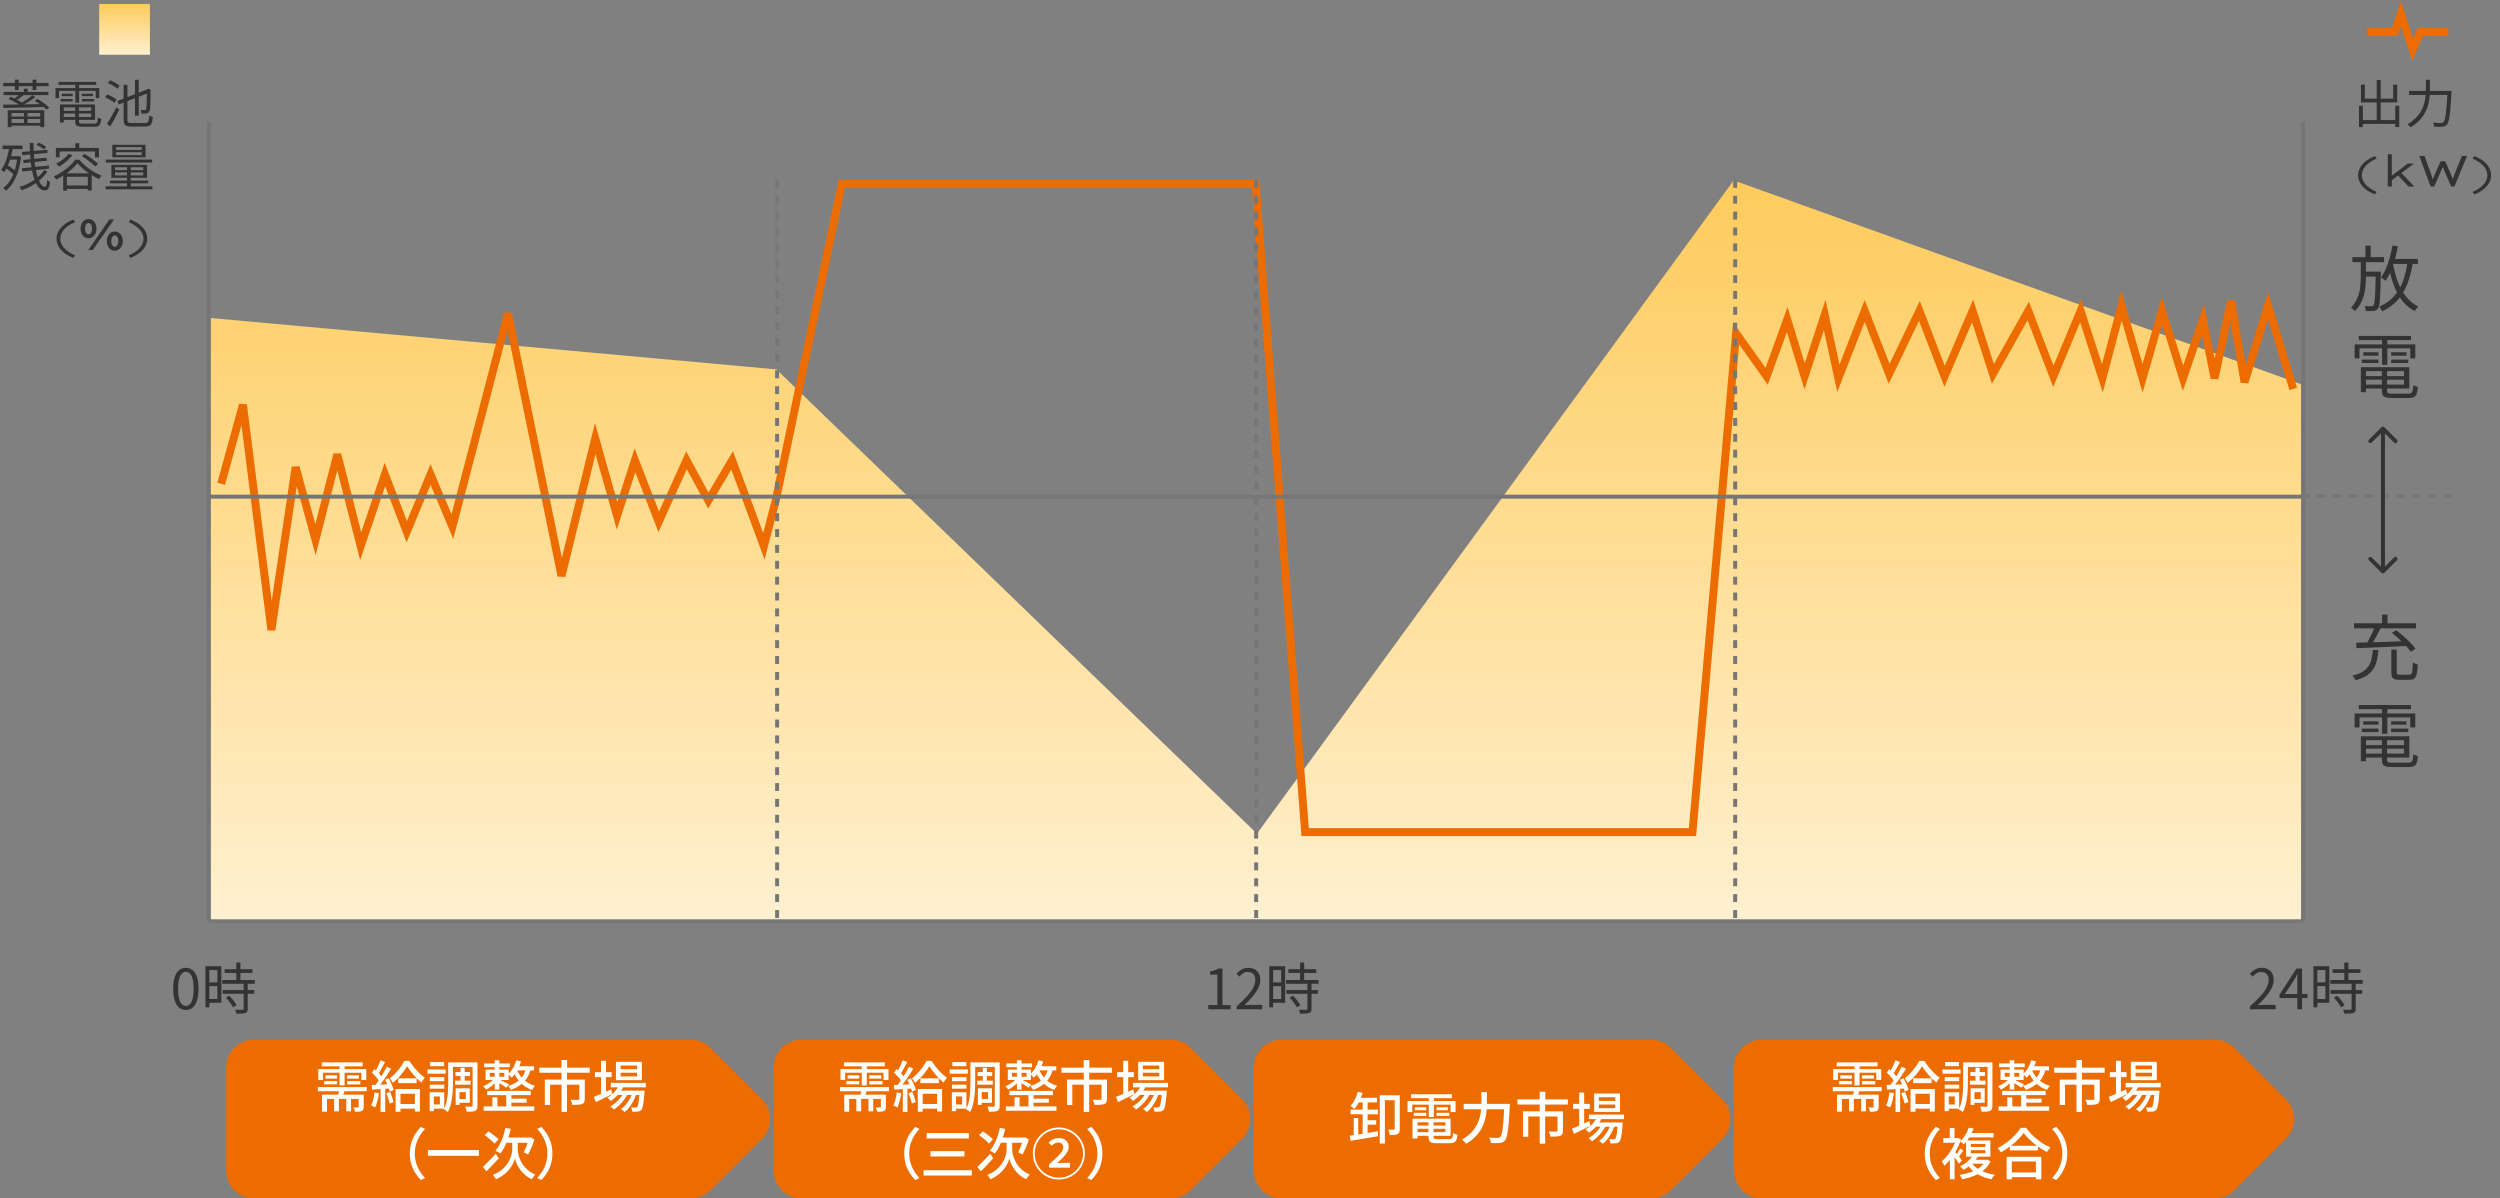 <svg width="630" height="302" viewBox="0 0 630 302" fill="none" xmlns="http://www.w3.org/2000/svg">
<rect x="0" y="0" width="630" height="302" fill="#808080" stroke="none"/>
<path d="M53 80.132L195.65 93.085L316.75 210.085L436.884 45.461L580 96.868V231.886L53 231.999L53 80.132Z" fill="url(#paint0_linear_372_2503)"/>
<path d="M55.736 121.928L61.216 101.999L68.393 158.757L74.5 117.725L79.5 136L85 114.5L90.89 137.654L97 119.565L102.5 134L108.5 119.565L114 132.723L128 79L141.5 145.119L150 110.5L155.5 130L160 116L166 131.5L173 116L178.5 126.14L184.5 116L192.497 137.654L195.475 126.14L212.157 46.285H316.411L328.899 209.693H426.507L437.497 84L445.2 94.833L450.379 80.528L454.754 94.833L459.82 79.373L463.264 95.33L469.9 78.345L476.062 94.2L483.691 78.345L490.035 94.833L497.103 78.345L502.212 94.2L511.119 78.345L517.445 94.833L524.306 78.345L529.803 95.33L534.61 77.061L539.926 95.33L544.803 78.345L550.119 95.33L555.142 80.528L558.059 95.33L562.227 75.828L565.619 96.306L571.556 77.061L577.891 98.001" stroke="#ED6C00" stroke-width="2"/>
<path d="M195.832 45.328V232.382" stroke="#767676" stroke-dasharray="2 2"/>
<path d="M316.548 45.328V232.382" stroke="#767676" stroke-dasharray="2 2"/>
<path d="M437.266 45.328V232.382" stroke="#767676" stroke-dasharray="2 2"/>
<path d="M46.838 254.518C46.194 254.518 45.63 254.322 45.144 253.93C44.668 253.538 44.3 252.945 44.038 252.152C43.777 251.359 43.646 250.365 43.646 249.17C43.646 247.975 43.777 246.991 44.038 246.216C44.3 245.432 44.668 244.849 45.144 244.466C45.63 244.083 46.194 243.892 46.838 243.892C47.492 243.892 48.056 244.088 48.532 244.48C49.008 244.863 49.377 245.441 49.638 246.216C49.9 246.991 50.03 247.975 50.03 249.17C50.03 250.365 49.9 251.359 49.638 252.152C49.377 252.945 49.008 253.538 48.532 253.93C48.056 254.322 47.492 254.518 46.838 254.518ZM46.838 253.482C47.23 253.482 47.571 253.333 47.86 253.034C48.159 252.735 48.388 252.269 48.546 251.634C48.714 250.99 48.798 250.169 48.798 249.17C48.798 248.171 48.714 247.359 48.546 246.734C48.388 246.099 48.159 245.637 47.86 245.348C47.571 245.049 47.23 244.9 46.838 244.9C46.456 244.9 46.115 245.049 45.816 245.348C45.518 245.637 45.284 246.099 45.116 246.734C44.958 247.359 44.878 248.171 44.878 249.17C44.878 250.169 44.958 250.99 45.116 251.634C45.284 252.269 45.518 252.735 45.816 253.034C46.115 253.333 46.456 253.482 46.838 253.482ZM56.606 244.242H63.62V245.18H56.606V244.242ZM56.018 246.958H64.208V247.91H56.018V246.958ZM56.088 249.492H64.068V250.43H56.088V249.492ZM59.546 242.562H60.582V247.546H59.546V242.562ZM61.394 247.756H62.43V254.21C62.43 254.509 62.388 254.737 62.304 254.896C62.22 255.064 62.071 255.185 61.856 255.26C61.632 255.344 61.338 255.395 60.974 255.414C60.61 255.433 60.143 255.442 59.574 255.442C59.555 255.302 59.509 255.134 59.434 254.938C59.369 254.751 59.299 254.588 59.224 254.448C59.653 254.457 60.045 254.462 60.4 254.462C60.755 254.471 60.988 254.471 61.1 254.462C61.212 254.462 61.287 254.443 61.324 254.406C61.371 254.369 61.394 254.299 61.394 254.196V247.756ZM56.942 251.41L57.782 250.92C58.015 251.153 58.253 251.415 58.496 251.704C58.739 251.993 58.958 252.278 59.154 252.558C59.359 252.838 59.513 253.095 59.616 253.328L58.72 253.874C58.617 253.641 58.468 253.384 58.272 253.104C58.085 252.815 57.875 252.525 57.642 252.236C57.409 251.937 57.175 251.662 56.942 251.41ZM52.28 243.486H55.78V252.698H52.28V251.746H54.786V244.452H52.28V243.486ZM52.322 247.56H55.248V248.512H52.322V247.56ZM51.776 243.486H52.756V253.846H51.776V243.486Z" fill="#333333"/>
<path d="M304.486 254.336V253.272H306.782V245.614H304.948V244.802C305.405 244.718 305.802 244.615 306.138 244.494C306.483 244.373 306.796 244.233 307.076 244.074H308.056V253.272H310.114V254.336H304.486ZM311.636 254.336V253.58C312.709 252.637 313.591 251.779 314.282 251.004C314.982 250.229 315.5 249.511 315.836 248.848C316.172 248.176 316.34 247.546 316.34 246.958C316.34 246.566 316.27 246.216 316.13 245.908C315.999 245.6 315.794 245.362 315.514 245.194C315.234 245.017 314.879 244.928 314.45 244.928C314.03 244.928 313.638 245.04 313.274 245.264C312.919 245.488 312.602 245.773 312.322 246.118L311.58 245.39C311.99 244.933 312.434 244.569 312.91 244.298C313.386 244.027 313.95 243.892 314.604 243.892C315.22 243.892 315.747 244.018 316.186 244.27C316.634 244.513 316.979 244.863 317.222 245.32C317.474 245.768 317.6 246.295 317.6 246.902C317.6 247.583 317.427 248.274 317.082 248.974C316.746 249.674 316.274 250.388 315.668 251.116C315.07 251.835 314.37 252.572 313.568 253.328C313.838 253.309 314.118 253.291 314.408 253.272C314.706 253.244 314.986 253.23 315.248 253.23H318.09V254.336H311.636ZM324.679 244.242H331.693V245.18H324.679V244.242ZM324.091 246.958H332.281V247.91H324.091V246.958ZM324.161 249.492H332.141V250.43H324.161V249.492ZM327.619 242.562H328.655V247.546H327.619V242.562ZM329.467 247.756H330.503V254.21C330.503 254.509 330.461 254.737 330.377 254.896C330.293 255.064 330.144 255.185 329.929 255.26C329.705 255.344 329.411 255.395 329.047 255.414C328.683 255.433 328.216 255.442 327.647 255.442C327.628 255.302 327.582 255.134 327.507 254.938C327.442 254.751 327.372 254.588 327.297 254.448C327.726 254.457 328.118 254.462 328.473 254.462C328.828 254.471 329.061 254.471 329.173 254.462C329.285 254.462 329.36 254.443 329.397 254.406C329.444 254.369 329.467 254.299 329.467 254.196V247.756ZM325.015 251.41L325.855 250.92C326.088 251.153 326.326 251.415 326.569 251.704C326.812 251.993 327.031 252.278 327.227 252.558C327.432 252.838 327.586 253.095 327.689 253.328L326.793 253.874C326.69 253.641 326.541 253.384 326.345 253.104C326.158 252.815 325.948 252.525 325.715 252.236C325.482 251.937 325.248 251.662 325.015 251.41ZM320.353 243.486H323.853V252.698H320.353V251.746H322.859V244.452H320.353V243.486ZM320.395 247.56H323.321V248.512H320.395V247.56ZM319.849 243.486H320.829V253.846H319.849V243.486Z" fill="#333333"/>
<path d="M567.009 254.336V253.58C568.082 252.637 568.964 251.779 569.655 251.004C570.355 250.229 570.873 249.511 571.209 248.848C571.545 248.176 571.713 247.546 571.713 246.958C571.713 246.566 571.643 246.216 571.503 245.908C571.372 245.6 571.167 245.362 570.887 245.194C570.607 245.017 570.252 244.928 569.823 244.928C569.403 244.928 569.011 245.04 568.647 245.264C568.292 245.488 567.975 245.773 567.695 246.118L566.953 245.39C567.363 244.933 567.807 244.569 568.283 244.298C568.759 244.027 569.323 243.892 569.977 243.892C570.593 243.892 571.12 244.018 571.559 244.27C572.007 244.513 572.352 244.863 572.595 245.32C572.847 245.768 572.973 246.295 572.973 246.902C572.973 247.583 572.8 248.274 572.455 248.974C572.119 249.674 571.647 250.388 571.041 251.116C570.443 251.835 569.743 252.572 568.941 253.328C569.211 253.309 569.491 253.291 569.781 253.272C570.079 253.244 570.359 253.23 570.621 253.23H573.463V254.336H567.009ZM578.918 254.336V247.336C578.918 247.084 578.928 246.776 578.946 246.412C578.965 246.048 578.979 245.735 578.988 245.474H578.932C578.802 245.717 578.666 245.969 578.526 246.23C578.396 246.482 578.256 246.734 578.106 246.986L575.768 250.486H581.494V251.508H574.438V250.668L578.708 244.074H580.122V254.336H578.918ZM587.818 244.242H594.832V245.18H587.818V244.242ZM587.23 246.958H595.42V247.91H587.23V246.958ZM587.3 249.492H595.28V250.43H587.3V249.492ZM590.758 242.562H591.794V247.546H590.758V242.562ZM592.606 247.756H593.642V254.21C593.642 254.509 593.6 254.737 593.516 254.896C593.432 255.064 593.282 255.185 593.068 255.26C592.844 255.344 592.55 255.395 592.186 255.414C591.822 255.433 591.355 255.442 590.786 255.442C590.767 255.302 590.72 255.134 590.646 254.938C590.58 254.751 590.51 254.588 590.436 254.448C590.865 254.457 591.257 254.462 591.612 254.462C591.966 254.471 592.2 254.471 592.312 254.462C592.424 254.462 592.498 254.443 592.536 254.406C592.582 254.369 592.606 254.299 592.606 254.196V247.756ZM588.154 251.41L588.994 250.92C589.227 251.153 589.465 251.415 589.708 251.704C589.95 251.993 590.17 252.278 590.366 252.558C590.571 252.838 590.725 253.095 590.828 253.328L589.932 253.874C589.829 253.641 589.68 253.384 589.484 253.104C589.297 252.815 589.087 252.525 588.854 252.236C588.62 251.937 588.387 251.662 588.154 251.41ZM583.492 243.486H586.992V252.698H583.492V251.746H585.998V244.452H583.492V243.486ZM583.534 247.56H586.46V248.512H583.534V247.56ZM582.988 243.486H583.968V253.846H582.988V243.486Z" fill="#333333"/>
<path d="M602.62 163.7H603.97V169.37C603.97 169.646 604.018 169.826 604.114 169.91C604.222 169.982 604.45 170.018 604.798 170.018C604.882 170.018 605.026 170.018 605.23 170.018C605.434 170.018 605.662 170.018 605.914 170.018C606.178 170.018 606.418 170.018 606.634 170.018C606.85 170.018 607.012 170.018 607.12 170.018C607.372 170.018 607.558 169.946 607.678 169.802C607.798 169.658 607.882 169.364 607.93 168.92C607.978 168.476 608.014 167.804 608.038 166.904C608.134 166.976 608.254 167.054 608.398 167.138C608.554 167.21 608.71 167.276 608.866 167.336C609.022 167.384 609.16 167.432 609.28 167.48C609.244 168.488 609.16 169.274 609.028 169.838C608.908 170.39 608.704 170.774 608.416 170.99C608.14 171.206 607.744 171.314 607.228 171.314C607.144 171.314 606.982 171.314 606.742 171.314C606.502 171.314 606.232 171.314 605.932 171.314C605.644 171.314 605.38 171.314 605.14 171.314C604.9 171.314 604.738 171.314 604.654 171.314C604.114 171.314 603.694 171.254 603.394 171.134C603.106 171.026 602.902 170.828 602.782 170.54C602.674 170.264 602.62 169.874 602.62 169.37V163.7ZM597.958 163.808H599.362C599.29 164.78 599.158 165.668 598.966 166.472C598.786 167.276 598.486 167.99 598.066 168.614C597.658 169.238 597.094 169.784 596.374 170.252C595.654 170.72 594.724 171.11 593.584 171.422C593.536 171.302 593.464 171.17 593.368 171.026C593.284 170.882 593.188 170.738 593.08 170.594C592.984 170.462 592.882 170.354 592.774 170.27C593.83 170.006 594.682 169.682 595.33 169.298C595.99 168.902 596.494 168.44 596.842 167.912C597.202 167.384 597.46 166.778 597.616 166.094C597.772 165.41 597.886 164.648 597.958 163.808ZM602.746 159.488L603.826 158.804C604.426 159.248 605.038 159.746 605.662 160.298C606.286 160.85 606.868 161.402 607.408 161.954C607.948 162.506 608.38 163.01 608.704 163.466L607.516 164.258C607.216 163.79 606.802 163.274 606.274 162.71C605.758 162.146 605.188 161.582 604.564 161.018C603.952 160.454 603.346 159.944 602.746 159.488ZM598.516 157.76L599.956 158.21C599.704 158.726 599.428 159.266 599.128 159.83C598.84 160.394 598.546 160.934 598.246 161.45C597.946 161.954 597.664 162.404 597.4 162.8L596.284 162.386C596.536 161.978 596.8 161.504 597.076 160.964C597.364 160.424 597.634 159.872 597.886 159.308C598.138 158.744 598.348 158.228 598.516 157.76ZM593.764 161.954C594.82 161.93 596.056 161.9 597.472 161.864C598.9 161.816 600.412 161.768 602.008 161.72C603.616 161.66 605.212 161.6 606.796 161.54L606.742 162.764C605.194 162.848 603.628 162.926 602.044 162.998C600.472 163.07 598.978 163.136 597.562 163.196C596.158 163.256 594.91 163.304 593.818 163.34L593.764 161.954ZM593.206 157.058H608.848V158.336H593.206V157.058ZM600.28 154.88H601.648V157.76H600.28V154.88ZM595.582 187.77H606.382V188.67H595.582V187.77ZM595.618 185.538H607.156V190.902H595.618V189.912H605.824V186.528H595.618V185.538ZM600.226 186.024H601.54V191.46C601.54 191.76 601.624 191.958 601.792 192.054C601.96 192.15 602.326 192.198 602.89 192.198C602.998 192.198 603.178 192.198 603.43 192.198C603.694 192.198 603.994 192.198 604.33 192.198C604.666 192.198 605.002 192.198 605.338 192.198C605.686 192.198 605.998 192.198 606.274 192.198C606.562 192.198 606.778 192.198 606.922 192.198C607.246 192.198 607.486 192.144 607.642 192.036C607.81 191.94 607.93 191.742 608.002 191.442C608.074 191.13 608.122 190.674 608.146 190.074C608.29 190.17 608.476 190.26 608.704 190.344C608.932 190.428 609.136 190.488 609.316 190.524C609.256 191.256 609.154 191.82 609.01 192.216C608.866 192.612 608.638 192.888 608.326 193.044C608.014 193.212 607.576 193.296 607.012 193.296C606.916 193.296 606.724 193.296 606.436 193.296C606.16 193.296 605.836 193.296 605.464 193.296C605.104 193.296 604.738 193.296 604.366 193.296C603.994 193.296 603.664 193.296 603.376 193.296C603.1 193.296 602.914 193.296 602.818 193.296C602.158 193.296 601.636 193.242 601.252 193.134C600.868 193.038 600.598 192.858 600.442 192.594C600.298 192.33 600.226 191.952 600.226 191.46V186.024ZM594.934 185.538H596.23V191.838H594.934V185.538ZM594.412 177.654H607.57V178.698H594.412V177.654ZM595.546 181.776H599.362V182.622H595.546V181.776ZM595.186 183.612H599.362V184.476H595.186V183.612ZM602.566 183.612H606.886V184.476H602.566V183.612ZM602.566 181.776H606.436V182.622H602.566V181.776ZM600.28 178.05H601.612V184.926H600.28V178.05ZM593.368 179.796H608.65V183.324H607.39V180.786H594.592V183.324H593.368V179.796Z" fill="#333333"/>
<path d="M592.792 64.796H600.784V66.056H592.792V64.796ZM595.708 68.45H599.164V69.71H595.708V68.45ZM596.086 61.916H597.418V65.39H596.086V61.916ZM598.696 68.45H599.974C599.974 68.45 599.974 68.492 599.974 68.576C599.974 68.648 599.974 68.732 599.974 68.828C599.974 68.924 599.968 69.008 599.956 69.08C599.932 70.58 599.902 71.852 599.866 72.896C599.83 73.928 599.788 74.78 599.74 75.452C599.692 76.112 599.626 76.622 599.542 76.982C599.47 77.342 599.374 77.6 599.254 77.756C599.11 77.96 598.954 78.098 598.786 78.17C598.63 78.254 598.426 78.314 598.174 78.35C597.958 78.374 597.67 78.386 597.31 78.386C596.962 78.386 596.596 78.38 596.212 78.368C596.2 78.176 596.164 77.96 596.104 77.72C596.044 77.48 595.96 77.276 595.852 77.108C596.224 77.132 596.566 77.15 596.878 77.162C597.202 77.174 597.43 77.18 597.562 77.18C597.694 77.18 597.802 77.162 597.886 77.126C597.97 77.102 598.048 77.036 598.12 76.928C598.228 76.784 598.318 76.436 598.39 75.884C598.462 75.332 598.522 74.486 598.57 73.346C598.618 72.194 598.66 70.658 598.696 68.738V68.45ZM602.476 65.246H609.316V66.506H602.476V65.246ZM602.89 61.862L604.276 62.078C604.072 63.206 603.82 64.304 603.52 65.372C603.22 66.44 602.872 67.436 602.476 68.36C602.092 69.272 601.654 70.076 601.162 70.772C601.078 70.688 600.964 70.592 600.82 70.484C600.688 70.376 600.544 70.268 600.388 70.16C600.244 70.052 600.118 69.962 600.01 69.89C600.49 69.254 600.91 68.51 601.27 67.658C601.642 66.806 601.96 65.888 602.224 64.904C602.5 63.908 602.722 62.894 602.89 61.862ZM606.724 65.912L608.056 66.074C607.732 68.15 607.264 69.974 606.652 71.546C606.052 73.118 605.242 74.474 604.222 75.614C603.202 76.742 601.906 77.696 600.334 78.476C600.298 78.368 600.232 78.242 600.136 78.098C600.052 77.954 599.956 77.804 599.848 77.648C599.74 77.504 599.644 77.384 599.56 77.288C601.048 76.628 602.266 75.782 603.214 74.75C604.174 73.706 604.93 72.452 605.482 70.988C606.046 69.524 606.46 67.832 606.724 65.912ZM603.016 66.398C603.316 68.054 603.73 69.602 604.258 71.042C604.798 72.47 605.494 73.718 606.346 74.786C607.198 75.854 608.23 76.676 609.442 77.252C609.346 77.336 609.232 77.444 609.1 77.576C608.98 77.72 608.866 77.858 608.758 77.99C608.662 78.134 608.578 78.272 608.506 78.404C607.234 77.732 606.16 76.826 605.284 75.686C604.42 74.534 603.712 73.19 603.16 71.654C602.608 70.106 602.164 68.426 601.828 66.614L603.016 66.398ZM594.916 65.408H596.212V69.818C596.212 70.802 596.146 71.798 596.014 72.806C595.894 73.802 595.636 74.774 595.24 75.722C594.856 76.67 594.262 77.57 593.458 78.422C593.338 78.278 593.182 78.122 592.99 77.954C592.798 77.798 592.618 77.66 592.45 77.54C593.182 76.76 593.722 75.938 594.07 75.074C594.43 74.198 594.658 73.316 594.754 72.428C594.862 71.528 594.916 70.652 594.916 69.8V65.408ZM595.582 94.77H606.382V95.67H595.582V94.77ZM595.618 92.538H607.156V97.902H595.618V96.912H605.824V93.528H595.618V92.538ZM600.226 93.024H601.54V98.46C601.54 98.76 601.624 98.958 601.792 99.054C601.96 99.15 602.326 99.198 602.89 99.198C602.998 99.198 603.178 99.198 603.43 99.198C603.694 99.198 603.994 99.198 604.33 99.198C604.666 99.198 605.002 99.198 605.338 99.198C605.686 99.198 605.998 99.198 606.274 99.198C606.562 99.198 606.778 99.198 606.922 99.198C607.246 99.198 607.486 99.144 607.642 99.036C607.81 98.94 607.93 98.742 608.002 98.442C608.074 98.13 608.122 97.674 608.146 97.074C608.29 97.17 608.476 97.26 608.704 97.344C608.932 97.428 609.136 97.488 609.316 97.524C609.256 98.256 609.154 98.82 609.01 99.216C608.866 99.612 608.638 99.888 608.326 100.044C608.014 100.212 607.576 100.296 607.012 100.296C606.916 100.296 606.724 100.296 606.436 100.296C606.16 100.296 605.836 100.296 605.464 100.296C605.104 100.296 604.738 100.296 604.366 100.296C603.994 100.296 603.664 100.296 603.376 100.296C603.1 100.296 602.914 100.296 602.818 100.296C602.158 100.296 601.636 100.242 601.252 100.134C600.868 100.038 600.598 99.858 600.442 99.594C600.298 99.33 600.226 98.952 600.226 98.46V93.024ZM594.934 92.538H596.23V98.838H594.934V92.538ZM594.412 84.654H607.57V85.698H594.412V84.654ZM595.546 88.776H599.362V89.622H595.546V88.776ZM595.186 90.612H599.362V91.476H595.186V90.612ZM602.566 90.612H606.886V91.476H602.566V90.612ZM602.566 88.776H606.436V89.622H602.566V88.776ZM600.28 85.05H601.612V91.926H600.28V85.05ZM593.368 86.796H608.65V90.324H607.39V87.786H594.592V90.324H593.368V86.796Z" fill="#333333"/>
<path d="M52.626 232.16H580.369" stroke="#767676"/>
<path d="M52.626 30.625V232.161" stroke="#767676"/>
<path d="M580.369 30.625V232.161" stroke="#767676"/>
<path d="M594.95 30.259H604.128V31.221H594.95V30.259ZM598.928 20.145H599.942V30.818H598.928V20.145ZM594.469 26.645H595.444V32.04H594.469V26.645ZM603.608 26.645H604.609V32.014H603.608V26.645ZM594.963 21.315H595.938V24.864H603.075V21.315H604.089V25.8H594.963V21.315ZM607.079 22.914H617.167V23.915H607.079V22.914ZM616.79 22.914H617.791C617.791 22.914 617.791 22.949 617.791 23.018C617.791 23.087 617.787 23.161 617.778 23.239C617.778 23.317 617.774 23.382 617.765 23.434C617.696 24.777 617.622 25.921 617.544 26.866C617.475 27.811 617.392 28.591 617.297 29.206C617.21 29.813 617.111 30.294 616.998 30.649C616.894 30.996 616.768 31.247 616.621 31.403C616.465 31.594 616.3 31.724 616.127 31.793C615.962 31.862 615.754 31.91 615.503 31.936C615.286 31.953 614.983 31.958 614.593 31.949C614.212 31.94 613.822 31.927 613.423 31.91C613.414 31.763 613.38 31.594 613.319 31.403C613.267 31.212 613.189 31.048 613.085 30.909C613.536 30.944 613.947 30.97 614.32 30.987C614.701 30.996 614.974 31 615.139 31C615.278 31 615.39 30.987 615.477 30.961C615.572 30.935 615.659 30.879 615.737 30.792C615.858 30.679 615.967 30.458 616.062 30.129C616.166 29.791 616.257 29.323 616.335 28.725C616.422 28.118 616.5 27.356 616.569 26.437C616.647 25.518 616.721 24.413 616.79 23.122V22.914ZM611.33 20.106H612.344V22.355C612.344 22.953 612.318 23.586 612.266 24.253C612.214 24.912 612.101 25.588 611.928 26.281C611.755 26.966 611.49 27.65 611.135 28.335C610.78 29.02 610.303 29.683 609.705 30.324C609.107 30.957 608.353 31.546 607.443 32.092C607.391 32.005 607.322 31.914 607.235 31.819C607.148 31.724 607.057 31.628 606.962 31.533C606.867 31.446 606.776 31.377 606.689 31.325C607.556 30.805 608.271 30.25 608.834 29.661C609.406 29.072 609.857 28.465 610.186 27.841C610.524 27.208 610.771 26.576 610.927 25.943C611.092 25.31 611.2 24.691 611.252 24.084C611.304 23.477 611.33 22.901 611.33 22.355V20.106Z" fill="#333333"/>
<path d="M598.478 49.002C597.033 48.415 595.966 47.7 595.277 46.857C594.588 46.014 594.243 45.115 594.243 44.162C594.243 43.209 594.588 42.31 595.277 41.467C595.974 40.616 597.041 39.901 598.478 39.322L598.929 39.96C597.675 40.51 596.736 41.144 596.113 41.863C595.497 42.574 595.189 43.341 595.189 44.162C595.189 44.983 595.501 45.753 596.124 46.472C596.747 47.183 597.682 47.814 598.929 48.364L598.478 49.002ZM602.568 45.526L602.7 44.294L606.759 41.225H608.343L602.568 45.526ZM601.721 47V38.86H602.744V47H601.721ZM606.935 47L603.932 43.799L604.68 43.062L608.387 47H606.935ZM612.514 47L609.676 39.3H610.985L612.613 43.821C612.672 43.982 612.731 44.155 612.789 44.338C612.848 44.521 612.907 44.708 612.965 44.899C613.024 45.082 613.079 45.262 613.13 45.438C613.182 45.607 613.229 45.764 613.273 45.911L612.789 45.9C612.863 45.702 612.943 45.486 613.031 45.251C613.127 45.009 613.226 44.767 613.328 44.525C613.431 44.276 613.53 44.041 613.625 43.821L615.044 40.631H616.188L617.563 43.799C617.659 44.004 617.754 44.228 617.849 44.47C617.952 44.712 618.047 44.947 618.135 45.174C618.231 45.401 618.3 45.61 618.344 45.801L617.904 45.878C617.941 45.753 617.978 45.625 618.014 45.493C618.058 45.354 618.102 45.211 618.146 45.064C618.19 44.91 618.238 44.76 618.289 44.613C618.341 44.459 618.392 44.309 618.443 44.162C618.502 44.015 618.557 43.876 618.608 43.744L620.412 39.3H621.688L618.52 47H617.695L615.462 41.819L615.671 41.863L613.427 47H612.514ZM623.529 49.002L623.078 48.364C624.332 47.814 625.267 47.183 625.883 46.472C626.507 45.753 626.818 44.983 626.818 44.162C626.818 43.341 626.503 42.574 625.872 41.863C625.249 41.144 624.318 40.51 623.078 39.96L623.529 39.322C624.974 39.909 626.041 40.624 626.73 41.467C627.42 42.31 627.764 43.209 627.764 44.162C627.764 45.115 627.416 46.017 626.719 46.868C626.03 47.711 624.967 48.423 623.529 49.002Z" fill="#333333"/>
<path d="M0.91 23.174H12.181V23.98H0.91V23.174ZM2.613 29.362H10.4V29.986H2.613V29.362ZM2.613 30.974H10.4V31.663H2.613V30.974ZM6.006 22.355H6.981V23.694H6.006V22.355ZM6.045 28.179H6.942V31.364H6.045V28.179ZM1.95 27.789H11.154V32.04H10.14V28.478H2.912V32.04H1.95V27.789ZM0.793 26.372C1.426 26.372 2.141 26.368 2.938 26.359C3.744 26.342 4.598 26.329 5.499 26.32C6.4 26.303 7.323 26.285 8.268 26.268C9.221 26.251 10.162 26.229 11.089 26.203L11.037 26.957C10.118 26.983 9.191 27.009 8.255 27.035C7.319 27.061 6.405 27.087 5.512 27.113C4.619 27.13 3.774 27.148 2.977 27.165C2.188 27.174 1.469 27.187 0.819 27.204L0.793 26.372ZM8.151 24.045L8.944 24.461C8.545 24.756 8.108 25.059 7.631 25.371C7.154 25.674 6.673 25.965 6.188 26.242C5.711 26.511 5.256 26.749 4.823 26.957L4.225 26.567C4.641 26.359 5.087 26.112 5.564 25.826C6.049 25.531 6.517 25.228 6.968 24.916C7.427 24.604 7.822 24.314 8.151 24.045ZM5.239 23.538L6.019 23.928C5.707 24.197 5.369 24.461 5.005 24.721C4.641 24.981 4.299 25.202 3.978 25.384L3.354 25.02C3.562 24.89 3.779 24.738 4.004 24.565C4.238 24.392 4.463 24.214 4.68 24.032C4.905 23.85 5.092 23.685 5.239 23.538ZM2.119 24.955L2.704 24.396C3.051 24.535 3.41 24.695 3.783 24.877C4.156 25.05 4.507 25.232 4.836 25.423C5.174 25.614 5.456 25.791 5.681 25.956L5.083 26.554C4.858 26.381 4.576 26.199 4.238 26.008C3.909 25.809 3.558 25.614 3.185 25.423C2.812 25.232 2.457 25.076 2.119 24.955ZM8.723 25.384L9.451 24.955C9.815 25.146 10.183 25.371 10.556 25.631C10.937 25.891 11.293 26.151 11.622 26.411C11.951 26.671 12.224 26.909 12.441 27.126L11.687 27.633C11.488 27.408 11.219 27.161 10.881 26.892C10.552 26.615 10.196 26.346 9.815 26.086C9.442 25.817 9.078 25.583 8.723 25.384ZM3.757 20.08H4.706V22.693H3.757V20.08ZM8.216 20.08H9.165V22.693H8.216V20.08ZM0.806 20.899H12.246V21.718H0.806V20.899ZM15.587 27.945H23.387V28.595H15.587V27.945ZM15.613 26.333H23.946V30.207H15.613V29.492H22.984V27.048H15.613V26.333ZM18.941 26.684H19.89V30.61C19.89 30.827 19.951 30.97 20.072 31.039C20.193 31.108 20.458 31.143 20.865 31.143C20.943 31.143 21.073 31.143 21.255 31.143C21.446 31.143 21.662 31.143 21.905 31.143C22.148 31.143 22.39 31.143 22.633 31.143C22.884 31.143 23.11 31.143 23.309 31.143C23.517 31.143 23.673 31.143 23.777 31.143C24.011 31.143 24.184 31.104 24.297 31.026C24.418 30.957 24.505 30.814 24.557 30.597C24.609 30.372 24.644 30.042 24.661 29.609C24.765 29.678 24.899 29.743 25.064 29.804C25.229 29.865 25.376 29.908 25.506 29.934C25.463 30.463 25.389 30.87 25.285 31.156C25.181 31.442 25.016 31.641 24.791 31.754C24.566 31.875 24.249 31.936 23.842 31.936C23.773 31.936 23.634 31.936 23.426 31.936C23.227 31.936 22.993 31.936 22.724 31.936C22.464 31.936 22.2 31.936 21.931 31.936C21.662 31.936 21.424 31.936 21.216 31.936C21.017 31.936 20.882 31.936 20.813 31.936C20.336 31.936 19.959 31.897 19.682 31.819C19.405 31.75 19.21 31.62 19.097 31.429C18.993 31.238 18.941 30.965 18.941 30.61V26.684ZM15.119 26.333H16.055V30.883H15.119V26.333ZM14.742 20.639H24.245V21.393H14.742V20.639ZM15.561 23.616H18.317V24.227H15.561V23.616ZM15.301 24.942H18.317V25.566H15.301V24.942ZM20.631 24.942H23.751V25.566H20.631V24.942ZM20.631 23.616H23.426V24.227H20.631V23.616ZM18.98 20.925H19.942V25.891H18.98V20.925ZM13.988 22.186H25.025V24.734H24.115V22.901H14.872V24.734H13.988V22.186ZM34.008 20.106H34.97V29.141H34.008V20.106ZM29.588 25.449L37.258 22.472L37.648 23.317L29.965 26.32L29.588 25.449ZM31.148 21.354H32.11V30.077C32.11 30.328 32.136 30.519 32.188 30.649C32.24 30.779 32.344 30.87 32.5 30.922C32.665 30.974 32.899 31 33.202 31C33.297 31 33.453 31 33.67 31C33.887 31 34.134 31 34.411 31C34.697 31 34.983 31 35.269 31C35.555 31 35.811 31 36.036 31C36.27 31 36.448 31 36.569 31C36.838 31 37.037 30.948 37.167 30.844C37.306 30.74 37.405 30.554 37.466 30.285C37.527 30.008 37.574 29.613 37.609 29.102C37.73 29.18 37.878 29.258 38.051 29.336C38.224 29.414 38.38 29.466 38.519 29.492C38.467 30.09 38.38 30.567 38.259 30.922C38.146 31.277 37.96 31.529 37.7 31.676C37.449 31.823 37.08 31.897 36.595 31.897C36.517 31.897 36.361 31.897 36.127 31.897C35.902 31.897 35.637 31.897 35.334 31.897C35.031 31.897 34.727 31.897 34.424 31.897C34.121 31.897 33.852 31.897 33.618 31.897C33.393 31.897 33.245 31.897 33.176 31.897C32.647 31.897 32.236 31.845 31.941 31.741C31.646 31.646 31.438 31.464 31.317 31.195C31.204 30.926 31.148 30.549 31.148 30.064V21.354ZM36.998 22.68H36.881L37.115 22.485L37.284 22.342L37.986 22.615L37.934 22.797C37.934 23.577 37.93 24.301 37.921 24.968C37.912 25.627 37.895 26.186 37.869 26.645C37.852 27.096 37.821 27.412 37.778 27.594C37.735 27.889 37.644 28.11 37.505 28.257C37.375 28.396 37.21 28.491 37.011 28.543C36.829 28.586 36.608 28.617 36.348 28.634C36.097 28.643 35.871 28.643 35.672 28.634C35.663 28.495 35.633 28.339 35.581 28.166C35.538 27.984 35.486 27.832 35.425 27.711C35.616 27.72 35.811 27.728 36.01 27.737C36.209 27.737 36.348 27.737 36.426 27.737C36.539 27.737 36.63 27.715 36.699 27.672C36.768 27.62 36.825 27.512 36.868 27.347C36.903 27.217 36.929 26.948 36.946 26.541C36.963 26.125 36.976 25.592 36.985 24.942C36.994 24.292 36.998 23.538 36.998 22.68ZM27.209 20.938L27.755 20.223C28.032 20.336 28.323 20.47 28.626 20.626C28.929 20.782 29.215 20.938 29.484 21.094C29.761 21.25 29.991 21.402 30.173 21.549L29.614 22.368C29.441 22.221 29.215 22.06 28.938 21.887C28.669 21.705 28.383 21.532 28.08 21.367C27.777 21.202 27.486 21.059 27.209 20.938ZM26.52 24.513L27.04 23.785C27.309 23.889 27.59 24.019 27.885 24.175C28.18 24.322 28.461 24.474 28.73 24.63C28.999 24.786 29.215 24.933 29.38 25.072L28.847 25.878C28.674 25.739 28.457 25.592 28.197 25.436C27.937 25.271 27.66 25.107 27.365 24.942C27.07 24.777 26.789 24.634 26.52 24.513ZM26.949 31.208C27.174 30.87 27.426 30.471 27.703 30.012C27.98 29.544 28.258 29.05 28.535 28.53C28.821 28.01 29.081 27.507 29.315 27.022L30.056 27.633C29.839 28.084 29.601 28.56 29.341 29.063C29.09 29.557 28.83 30.042 28.561 30.519C28.301 30.996 28.045 31.438 27.794 31.845L26.949 31.208ZM5.525 38.303L11.921 37.744L11.999 38.55L5.603 39.122L5.525 38.303ZM5.837 40.305L11.726 39.733L11.817 40.513L5.928 41.098L5.837 40.305ZM5.512 42.398L12.298 41.709L12.389 42.502L5.603 43.217L5.512 42.398ZM7.475 36.015H8.437C8.437 37.02 8.467 37.991 8.528 38.927C8.589 39.854 8.68 40.73 8.801 41.553C8.922 42.368 9.07 43.113 9.243 43.789C9.416 44.465 9.607 45.05 9.815 45.544C10.032 46.029 10.266 46.402 10.517 46.662C10.768 46.922 11.037 47.052 11.323 47.052C11.496 47.052 11.622 46.931 11.7 46.688C11.787 46.445 11.847 45.999 11.882 45.349C11.977 45.453 12.094 45.553 12.233 45.648C12.372 45.743 12.497 45.813 12.61 45.856C12.549 46.402 12.467 46.831 12.363 47.143C12.268 47.455 12.129 47.672 11.947 47.793C11.765 47.923 11.522 47.988 11.219 47.988C10.794 47.988 10.404 47.836 10.049 47.533C9.702 47.238 9.39 46.818 9.113 46.272C8.836 45.726 8.597 45.085 8.398 44.348C8.199 43.603 8.03 42.784 7.891 41.891C7.761 40.998 7.661 40.058 7.592 39.07C7.531 38.073 7.492 37.055 7.475 36.015ZM9.165 36.509L9.711 35.937C10.049 36.067 10.4 36.236 10.764 36.444C11.137 36.643 11.423 36.838 11.622 37.029L11.063 37.666C10.864 37.467 10.582 37.259 10.218 37.042C9.863 36.825 9.512 36.648 9.165 36.509ZM11.193 42.762L11.908 43.269C11.483 43.936 10.929 44.573 10.244 45.18C9.559 45.787 8.805 46.328 7.982 46.805C7.159 47.282 6.314 47.654 5.447 47.923C5.395 47.802 5.317 47.663 5.213 47.507C5.118 47.351 5.014 47.217 4.901 47.104C5.542 46.931 6.175 46.701 6.799 46.415C7.423 46.12 8.012 45.782 8.567 45.401C9.122 45.011 9.624 44.595 10.075 44.153C10.526 43.702 10.898 43.239 11.193 42.762ZM0.637 36.678H5.681V37.575H0.637V36.678ZM2.21 39.356H4.68V40.24H2.21V39.356ZM1.287 42.268L1.794 41.579C2.08 41.744 2.375 41.93 2.678 42.138C2.981 42.346 3.259 42.558 3.51 42.775C3.77 42.983 3.978 43.182 4.134 43.373L3.601 44.153C3.445 43.962 3.241 43.754 2.99 43.529C2.739 43.304 2.461 43.083 2.158 42.866C1.863 42.641 1.573 42.441 1.287 42.268ZM2.366 36.938L3.302 37.094C3.163 37.917 2.986 38.719 2.769 39.499C2.552 40.27 2.301 40.99 2.015 41.657C1.738 42.316 1.413 42.901 1.04 43.412C0.988 43.351 0.914 43.282 0.819 43.204C0.732 43.117 0.641 43.035 0.546 42.957C0.451 42.879 0.364 42.818 0.286 42.775C0.65 42.316 0.962 41.783 1.222 41.176C1.491 40.561 1.72 39.893 1.911 39.174C2.102 38.446 2.253 37.701 2.366 36.938ZM4.394 39.356H4.576L4.745 39.317L5.304 39.486C5.053 41.627 4.593 43.408 3.926 44.829C3.267 46.25 2.453 47.329 1.482 48.066C1.439 47.997 1.374 47.914 1.287 47.819C1.209 47.732 1.127 47.646 1.04 47.559C0.953 47.481 0.875 47.42 0.806 47.377C1.751 46.692 2.531 45.7 3.146 44.4C3.77 43.091 4.186 41.475 4.394 39.551V39.356ZM17.303 38.784L18.252 39.096C17.966 39.469 17.637 39.837 17.264 40.201C16.891 40.556 16.497 40.89 16.081 41.202C15.674 41.505 15.271 41.774 14.872 42.008C14.829 41.939 14.764 41.856 14.677 41.761C14.599 41.666 14.512 41.57 14.417 41.475C14.33 41.38 14.248 41.302 14.17 41.241C14.768 40.946 15.344 40.582 15.899 40.149C16.462 39.716 16.93 39.261 17.303 38.784ZM20.631 39.343L21.294 38.771C21.693 39.005 22.109 39.274 22.542 39.577C22.975 39.872 23.383 40.171 23.764 40.474C24.154 40.769 24.47 41.037 24.713 41.28L23.998 41.943C23.764 41.7 23.461 41.423 23.088 41.111C22.715 40.799 22.312 40.487 21.879 40.175C21.454 39.863 21.038 39.586 20.631 39.343ZM19.513 41.137C19.158 41.605 18.698 42.09 18.135 42.593C17.572 43.087 16.948 43.568 16.263 44.036C15.578 44.495 14.872 44.903 14.144 45.258C14.109 45.171 14.057 45.08 13.988 44.985C13.927 44.89 13.862 44.794 13.793 44.699C13.724 44.595 13.654 44.508 13.585 44.439C14.322 44.11 15.037 43.711 15.73 43.243C16.423 42.775 17.052 42.281 17.615 41.761C18.178 41.232 18.629 40.725 18.967 40.24H19.955C20.302 40.647 20.692 41.05 21.125 41.449C21.567 41.848 22.035 42.225 22.529 42.58C23.023 42.927 23.526 43.243 24.037 43.529C24.557 43.815 25.068 44.058 25.571 44.257C25.467 44.378 25.359 44.521 25.246 44.686C25.133 44.851 25.034 45.002 24.947 45.141C24.47 44.907 23.972 44.638 23.452 44.335C22.941 44.023 22.442 43.689 21.957 43.334C21.472 42.979 21.017 42.615 20.592 42.242C20.176 41.869 19.816 41.501 19.513 41.137ZM15.925 43.685H23.114V48.001H22.126V44.556H16.861V48.053H15.925V43.685ZM16.367 46.74H22.646V47.611H16.367V46.74ZM18.967 36.08H19.968V37.77H18.967V36.08ZM14.079 37.276H24.934V39.642H23.933V38.173H15.028V39.642H14.079V37.276ZM29.25 38.355V39.07H35.711V38.355H29.25ZM29.25 37.081V37.783H35.711V37.081H29.25ZM28.301 36.496H36.686V39.655H28.301V36.496ZM28.99 43.451V44.205H36.101V43.451H28.99ZM28.99 42.151V42.879H36.101V42.151H28.99ZM28.067 41.54H37.063V44.803H28.067V41.54ZM32.006 41.761H32.955V47.351H32.006V41.761ZM26.676 40.214H38.337V40.955H26.676V40.214ZM27.703 45.518H37.349V46.207H27.703V45.518ZM26.611 46.961H38.415V47.715H26.611V46.961Z" fill="#333333"/>
<path d="M18.478 65.002C17.033 64.415 15.966 63.7 15.277 62.857C14.588 62.014 14.243 61.115 14.243 60.162C14.243 59.209 14.588 58.31 15.277 57.467C15.974 56.616 17.041 55.901 18.478 55.322L18.929 55.96C17.675 56.51 16.736 57.144 16.113 57.863C15.497 58.574 15.189 59.341 15.189 60.162C15.189 60.983 15.501 61.753 16.124 62.472C16.747 63.183 17.682 63.814 18.929 64.364L18.478 65.002ZM22.26 63L27.562 55.3H28.75L23.371 63H22.26ZM22.304 60.041C21.894 60.041 21.538 59.935 21.237 59.722C20.937 59.502 20.702 59.209 20.533 58.842C20.372 58.475 20.291 58.072 20.291 57.632C20.291 57.177 20.372 56.767 20.533 56.4C20.702 56.033 20.937 55.744 21.237 55.531C21.545 55.311 21.905 55.201 22.315 55.201C22.726 55.201 23.082 55.311 23.382 55.531C23.683 55.744 23.914 56.033 24.075 56.4C24.244 56.767 24.328 57.177 24.328 57.632C24.328 58.072 24.24 58.475 24.064 58.842C23.896 59.209 23.657 59.502 23.349 59.722C23.049 59.935 22.7 60.041 22.304 60.041ZM22.315 59.051C22.513 59.051 22.675 58.989 22.799 58.864C22.931 58.732 23.027 58.56 23.085 58.347C23.151 58.134 23.184 57.896 23.184 57.632C23.184 57.353 23.151 57.108 23.085 56.895C23.019 56.682 22.92 56.514 22.788 56.389C22.664 56.264 22.502 56.202 22.304 56.202C22.114 56.202 21.952 56.268 21.82 56.4C21.688 56.525 21.589 56.697 21.523 56.917C21.457 57.13 21.424 57.368 21.424 57.632C21.424 57.903 21.457 58.149 21.523 58.369C21.597 58.582 21.699 58.75 21.831 58.875C21.963 58.992 22.125 59.051 22.315 59.051ZM28.926 63.176C28.516 63.176 28.16 63.07 27.859 62.857C27.559 62.637 27.324 62.344 27.155 61.977C26.994 61.61 26.913 61.207 26.913 60.767C26.913 60.312 26.994 59.902 27.155 59.535C27.324 59.168 27.559 58.879 27.859 58.666C28.167 58.446 28.527 58.336 28.937 58.336C29.348 58.336 29.704 58.446 30.004 58.666C30.305 58.879 30.536 59.168 30.697 59.535C30.866 59.902 30.95 60.312 30.95 60.767C30.95 61.207 30.862 61.61 30.686 61.977C30.518 62.336 30.279 62.626 29.971 62.846C29.671 63.066 29.322 63.176 28.926 63.176ZM28.937 62.186C29.135 62.186 29.297 62.124 29.421 61.999C29.553 61.867 29.649 61.695 29.707 61.482C29.773 61.269 29.806 61.031 29.806 60.767C29.806 60.488 29.773 60.243 29.707 60.03C29.641 59.817 29.542 59.649 29.41 59.524C29.286 59.399 29.124 59.337 28.926 59.337C28.736 59.337 28.574 59.403 28.442 59.535C28.31 59.66 28.211 59.832 28.145 60.052C28.079 60.265 28.046 60.503 28.046 60.767C28.046 61.038 28.079 61.284 28.145 61.504C28.219 61.717 28.321 61.885 28.453 62.01C28.585 62.127 28.747 62.186 28.937 62.186ZM32.877 65.002L32.426 64.364C33.68 63.814 34.615 63.183 35.231 62.472C35.855 61.753 36.166 60.983 36.166 60.162C36.166 59.341 35.851 58.574 35.22 57.863C34.597 57.144 33.666 56.51 32.426 55.96L32.877 55.322C34.322 55.909 35.389 56.624 36.078 57.467C36.768 58.31 37.112 59.209 37.112 60.162C37.112 61.115 36.764 62.017 36.067 62.868C35.378 63.711 34.315 64.423 32.877 65.002Z" fill="#333333"/>
<path d="M52.728 125.16H580.369" stroke="#767676"/>
<path d="M580 125H619" stroke="#767676" stroke-dasharray="2 2"/>
<path fill-rule="evenodd" clip-rule="evenodd" d="M179.05 264.05C177.737 262.737 175.957 262 174.101 262H64C60.134 262 57 265.134 57 269V295C57 298.866 60.134 302 64 302H174.101C175.957 302 177.738 301.263 179.05 299.95L192.05 286.95C194.784 284.216 194.784 279.784 192.05 277.05L179.05 264.05Z" fill="#ED6C00"/>
<path fill-rule="evenodd" clip-rule="evenodd" d="M300.05 264.05C298.737 262.737 296.957 262 295.101 262H202C198.134 262 195 265.134 195 269V295C195 298.866 198.134 302 202 302H295.101C296.957 302 298.738 301.263 300.05 299.95L313.05 286.95C315.784 284.216 315.784 279.784 313.05 277.05L300.05 264.05Z" fill="#ED6C00"/>
<path fill-rule="evenodd" clip-rule="evenodd" d="M421.05 264.05C419.737 262.737 417.957 262 416.101 262H323C319.134 262 316 265.134 316 269V295C316 298.866 319.134 302 323 302H416.101C417.957 302 419.738 301.263 421.05 299.95L434.05 286.95C436.784 284.216 436.784 279.784 434.05 277.05L421.05 264.05Z" fill="#ED6C00"/>
<path fill-rule="evenodd" clip-rule="evenodd" d="M563.05 264.05C561.737 262.737 559.957 262 558.101 262H444C440.134 262 437 265.134 437 269V295C437 298.866 440.134 302 444 302H558.101C559.957 302 561.738 301.263 563.05 299.95L576.05 286.95C578.784 284.216 578.784 279.784 576.05 277.05L563.05 264.05Z" fill="#ED6C00"/>
<path d="M81.073 267.702H91.377V268.724H81.073V267.702ZM80.093 273.946H92.427V274.996H80.093V273.946ZM81.997 270.978H84.937V271.804H81.997V270.978ZM81.689 272.434H84.951V273.26H81.689V272.434ZM87.457 272.434H90.803V273.274H87.457V272.434ZM87.457 270.978H90.467V271.804H87.457V270.978ZM85.567 268.094H86.841V273.526H85.567V268.094ZM84.195 276.578H85.413V280.064H84.195V276.578ZM87.261 276.578H88.465V280.064H87.261V276.578ZM80.205 269.41H92.301V272.14H91.055V270.334H81.395V272.14H80.205V269.41ZM81.157 275.864H90.677V276.928H82.403V280.148H81.157V275.864ZM90.383 275.864H91.657V278.916C91.657 279.205 91.625 279.429 91.559 279.588C91.494 279.756 91.363 279.882 91.167 279.966C90.971 280.059 90.733 280.115 90.453 280.134C90.173 280.153 89.847 280.162 89.473 280.162C89.445 280.003 89.389 279.821 89.305 279.616C89.231 279.411 89.151 279.229 89.067 279.07C89.319 279.079 89.548 279.084 89.753 279.084C89.968 279.084 90.113 279.084 90.187 279.084C90.262 279.075 90.313 279.056 90.341 279.028C90.369 279.009 90.383 278.967 90.383 278.902V275.864ZM85.581 274.352L87.023 274.394C86.893 274.786 86.753 275.169 86.603 275.542C86.463 275.915 86.333 276.242 86.211 276.522L85.049 276.41C85.152 276.111 85.255 275.771 85.357 275.388C85.46 275.005 85.535 274.66 85.581 274.352ZM100.351 271.748H104.999V272.952H100.351V271.748ZM100.379 278.216H105.265V279.392H100.379V278.216ZM102.577 268.696C102.325 269.135 102.013 269.606 101.639 270.11C101.266 270.614 100.851 271.109 100.393 271.594C99.945 272.07 99.474 272.499 98.979 272.882C98.905 272.714 98.793 272.518 98.643 272.294C98.494 272.07 98.354 271.888 98.223 271.748C98.718 271.375 99.199 270.936 99.665 270.432C100.141 269.928 100.571 269.405 100.953 268.864C101.345 268.323 101.658 267.814 101.891 267.338H103.165C103.492 267.851 103.865 268.374 104.285 268.906C104.705 269.438 105.153 269.937 105.629 270.404C106.105 270.871 106.572 271.263 107.029 271.58C106.889 271.748 106.745 271.944 106.595 272.168C106.446 272.392 106.315 272.607 106.203 272.812C105.774 272.457 105.326 272.042 104.859 271.566C104.402 271.09 103.977 270.6 103.585 270.096C103.193 269.592 102.857 269.125 102.577 268.696ZM99.693 274.436H105.811V280.106H104.551V275.626H100.925V280.162H99.693V274.436ZM95.885 267.184L97.033 267.632C96.856 267.977 96.665 268.341 96.459 268.724C96.263 269.097 96.063 269.457 95.857 269.802C95.661 270.138 95.475 270.437 95.297 270.698L94.401 270.306C94.579 270.026 94.756 269.704 94.933 269.34C95.12 268.976 95.297 268.607 95.465 268.234C95.633 267.851 95.773 267.501 95.885 267.184ZM97.467 268.808L98.559 269.312C98.242 269.844 97.887 270.404 97.495 270.992C97.103 271.58 96.707 272.149 96.305 272.7C95.913 273.241 95.54 273.717 95.185 274.128L94.387 273.694C94.649 273.377 94.919 273.017 95.199 272.616C95.489 272.205 95.769 271.781 96.039 271.342C96.319 270.903 96.581 270.465 96.823 270.026C97.066 269.587 97.281 269.181 97.467 268.808ZM93.701 270.292L94.345 269.41C94.607 269.625 94.868 269.863 95.129 270.124C95.391 270.376 95.629 270.633 95.843 270.894C96.067 271.146 96.24 271.379 96.361 271.594L95.661 272.602C95.54 272.387 95.372 272.145 95.157 271.874C94.943 271.594 94.709 271.319 94.457 271.048C94.205 270.768 93.953 270.516 93.701 270.292ZM97.005 272.098L97.915 271.734C98.102 272.042 98.279 272.373 98.447 272.728C98.625 273.083 98.779 273.428 98.909 273.764C99.04 274.091 99.138 274.389 99.203 274.66L98.237 275.094C98.181 274.823 98.088 274.515 97.957 274.17C97.836 273.825 97.691 273.47 97.523 273.106C97.365 272.742 97.192 272.406 97.005 272.098ZM93.659 273.414C94.285 273.395 95.027 273.367 95.885 273.33C96.753 273.293 97.635 273.251 98.531 273.204L98.517 274.282C97.668 274.338 96.828 274.394 95.997 274.45C95.176 274.497 94.434 274.543 93.771 274.59L93.659 273.414ZM97.341 275.486L98.293 275.178C98.48 275.579 98.653 276.018 98.811 276.494C98.979 276.97 99.105 277.381 99.189 277.726L98.181 278.09C98.116 277.735 98.004 277.315 97.845 276.83C97.687 276.335 97.519 275.887 97.341 275.486ZM94.373 275.29L95.493 275.486C95.409 276.149 95.283 276.802 95.115 277.446C94.957 278.09 94.77 278.636 94.555 279.084C94.481 279.037 94.383 278.981 94.261 278.916C94.14 278.851 94.009 278.79 93.869 278.734C93.739 278.669 93.627 278.622 93.533 278.594C93.757 278.165 93.935 277.656 94.065 277.068C94.205 276.48 94.308 275.887 94.373 275.29ZM95.913 273.96H97.075V280.204H95.913V273.96ZM114.771 270.166H118.439V271.174H114.771V270.166ZM114.659 272.336H118.593V273.33H114.659V272.336ZM116.059 269.088H117.109V272.924H116.059V269.088ZM113.609 267.73H119.587V268.864H113.609V267.73ZM115.345 274.254H118.383V277.908H115.345V276.942H117.389V275.22H115.345V274.254ZM114.827 274.254H115.793V278.44H114.827V274.254ZM119.097 267.73H120.329V278.608C120.329 278.963 120.287 279.243 120.203 279.448C120.129 279.653 119.984 279.812 119.769 279.924C119.555 280.036 119.27 280.101 118.915 280.12C118.57 280.148 118.136 280.162 117.613 280.162C117.595 280.05 117.567 279.915 117.529 279.756C117.492 279.597 117.445 279.439 117.389 279.28C117.343 279.121 117.291 278.981 117.235 278.86C117.571 278.879 117.893 278.888 118.201 278.888C118.519 278.888 118.729 278.888 118.831 278.888C118.934 278.879 119.004 278.855 119.041 278.818C119.079 278.781 119.097 278.711 119.097 278.608V267.73ZM112.951 267.73H114.155V272.854C114.155 273.405 114.137 274.002 114.099 274.646C114.071 275.29 114.011 275.948 113.917 276.62C113.833 277.283 113.707 277.927 113.539 278.552C113.371 279.177 113.143 279.747 112.853 280.26C112.788 280.185 112.69 280.097 112.559 279.994C112.438 279.901 112.307 279.812 112.167 279.728C112.027 279.644 111.911 279.579 111.817 279.532C112.172 278.897 112.429 278.193 112.587 277.418C112.746 276.643 112.844 275.859 112.881 275.066C112.928 274.273 112.951 273.535 112.951 272.854V267.73ZM108.303 271.44H111.957V272.462H108.303V271.44ZM108.387 267.646H111.915V268.682H108.387V267.646ZM108.303 273.33H111.957V274.352H108.303V273.33ZM107.729 269.508H112.307V270.572H107.729V269.508ZM108.905 275.248H111.943V279.392H108.905V278.328H110.851V276.312H108.905V275.248ZM108.275 275.248H109.325V280.008H108.275V275.248ZM122.779 274.898H133.741V275.976H122.779V274.898ZM122.009 267.996H128.477V268.934H122.009V267.996ZM128.281 276.872H132.733V277.866H128.281V276.872ZM121.883 278.818H134.637V279.91H121.883V278.818ZM127.567 275.318H128.869V279.35H127.567V275.318ZM124.669 267.184H125.831V274.562H124.669V267.184ZM124.081 276.536H125.341V279.434H124.081V276.536ZM123.437 270.362V271.342H127.091V270.362H123.437ZM122.373 269.536H128.197V272.168H122.373V269.536ZM125.845 272.042C125.967 272.098 126.139 272.182 126.363 272.294C126.587 272.406 126.825 272.527 127.077 272.658C127.339 272.789 127.577 272.91 127.791 273.022C128.006 273.125 128.165 273.209 128.267 273.274L127.609 274.114C127.479 274.021 127.311 273.904 127.105 273.764C126.9 273.624 126.676 273.479 126.433 273.33C126.2 273.181 125.971 273.041 125.747 272.91C125.533 272.779 125.351 272.672 125.201 272.588L125.845 272.042ZM130.115 267.184L131.305 267.464C131.072 268.267 130.745 269.032 130.325 269.76C129.905 270.488 129.439 271.095 128.925 271.58C128.869 271.496 128.785 271.398 128.673 271.286C128.571 271.165 128.463 271.048 128.351 270.936C128.239 270.815 128.137 270.721 128.043 270.656C128.529 270.245 128.944 269.737 129.289 269.13C129.644 268.523 129.919 267.875 130.115 267.184ZM129.989 268.696H134.581V269.746H129.457L129.989 268.696ZM132.551 269.172L133.769 269.298C133.443 270.707 132.855 271.832 132.005 272.672C131.156 273.512 130.078 274.17 128.771 274.646C128.734 274.553 128.669 274.445 128.575 274.324C128.491 274.203 128.398 274.081 128.295 273.96C128.193 273.839 128.099 273.745 128.015 273.68C129.247 273.316 130.246 272.775 131.011 272.056C131.777 271.328 132.29 270.367 132.551 269.172ZM130.157 269.312C130.363 269.872 130.666 270.437 131.067 271.006C131.469 271.575 131.977 272.093 132.593 272.56C133.219 273.027 133.961 273.381 134.819 273.624C134.698 273.745 134.563 273.913 134.413 274.128C134.273 274.333 134.161 274.515 134.077 274.674C133.209 274.357 132.458 273.937 131.823 273.414C131.189 272.882 130.666 272.303 130.255 271.678C129.845 271.053 129.527 270.437 129.303 269.83L130.157 269.312ZM124.557 271.776L125.383 272.14C125.169 272.439 124.898 272.747 124.571 273.064C124.245 273.381 123.899 273.675 123.535 273.946C123.181 274.207 122.84 274.427 122.513 274.604C122.429 274.473 122.313 274.329 122.163 274.17C122.014 274.002 121.874 273.867 121.743 273.764C122.07 273.624 122.411 273.451 122.765 273.246C123.12 273.031 123.456 272.798 123.773 272.546C124.091 272.285 124.352 272.028 124.557 271.776ZM141.497 267.114H142.911V269.844H141.497V267.114ZM141.511 270.25H142.883V280.204H141.511V270.25ZM135.897 269.046H148.609V270.334H135.897V269.046ZM137.297 272.056H146.495V273.344H138.627V278.468H137.297V272.056ZM145.991 272.056H147.363V276.914C147.363 277.259 147.317 277.535 147.223 277.74C147.139 277.945 146.967 278.104 146.705 278.216C146.435 278.309 146.099 278.37 145.697 278.398C145.296 278.426 144.801 278.44 144.213 278.44C144.195 278.235 144.139 278.011 144.045 277.768C143.952 277.525 143.859 277.311 143.765 277.124C144.045 277.133 144.316 277.143 144.577 277.152C144.848 277.161 145.081 277.166 145.277 277.166C145.473 277.157 145.609 277.152 145.683 277.152C145.805 277.152 145.884 277.133 145.921 277.096C145.968 277.059 145.991 276.993 145.991 276.9V272.056ZM153.915 272.882H162.749V274.016H153.915V272.882ZM155.469 274.856H161.419V275.92H155.469V274.856ZM156.085 273.302L157.233 273.596C156.879 274.389 156.403 275.117 155.805 275.78C155.217 276.443 154.592 276.993 153.929 277.432C153.873 277.357 153.789 277.269 153.677 277.166C153.565 277.063 153.453 276.961 153.341 276.858C153.229 276.755 153.127 276.676 153.033 276.62C153.687 276.247 154.284 275.771 154.825 275.192C155.367 274.613 155.787 273.983 156.085 273.302ZM161.195 274.856H162.427C162.427 274.856 162.423 274.921 162.413 275.052C162.413 275.173 162.409 275.276 162.399 275.36C162.334 276.293 162.259 277.059 162.175 277.656C162.101 278.244 162.017 278.697 161.923 279.014C161.83 279.341 161.718 279.574 161.587 279.714C161.457 279.854 161.321 279.952 161.181 280.008C161.051 280.064 160.897 280.101 160.719 280.12C160.561 280.129 160.355 280.134 160.103 280.134C159.861 280.143 159.599 280.143 159.319 280.134C159.31 279.966 159.277 279.779 159.221 279.574C159.175 279.369 159.105 279.201 159.011 279.07C159.254 279.089 159.473 279.098 159.669 279.098C159.875 279.107 160.029 279.112 160.131 279.112C160.225 279.112 160.304 279.103 160.369 279.084C160.435 279.065 160.491 279.023 160.537 278.958C160.631 278.865 160.715 278.683 160.789 278.412C160.864 278.132 160.934 277.721 160.999 277.18C161.074 276.639 161.139 275.929 161.195 275.052V274.856ZM156.407 270.334V271.258H160.537V270.334H156.407ZM156.407 268.514V269.438H160.537V268.514H156.407ZM155.217 267.576H161.755V272.21H155.217V267.576ZM149.925 270.18H154.139V271.44H149.925V270.18ZM151.465 267.324H152.711V275.976H151.465V267.324ZM149.645 276.41C150 276.27 150.415 276.102 150.891 275.906C151.367 275.701 151.871 275.481 152.403 275.248C152.935 275.005 153.467 274.767 153.999 274.534L154.293 275.682C153.584 276.037 152.865 276.396 152.137 276.76C151.409 277.124 150.747 277.451 150.149 277.74L149.645 276.41ZM159.487 275.08L160.397 275.57C160.22 276.149 159.977 276.737 159.669 277.334C159.371 277.922 159.03 278.473 158.647 278.986C158.265 279.49 157.859 279.905 157.429 280.232C157.317 280.111 157.173 279.98 156.995 279.84C156.818 279.7 156.645 279.583 156.477 279.49C156.916 279.201 157.331 278.818 157.723 278.342C158.125 277.866 158.475 277.343 158.773 276.774C159.081 276.205 159.319 275.64 159.487 275.08ZM157.331 275.094L158.213 275.612C157.971 276.116 157.658 276.62 157.275 277.124C156.902 277.628 156.487 278.099 156.029 278.538C155.581 278.967 155.133 279.327 154.685 279.616C154.583 279.485 154.447 279.345 154.279 279.196C154.121 279.047 153.962 278.921 153.803 278.818C154.27 278.575 154.727 278.253 155.175 277.852C155.633 277.451 156.048 277.012 156.421 276.536C156.795 276.051 157.098 275.57 157.331 275.094ZM103.279 290.68C103.279 289.728 103.396 288.846 103.629 288.034C103.872 287.222 104.203 286.48 104.623 285.808C105.043 285.136 105.519 284.529 106.051 283.988L107.115 284.492C106.602 285.024 106.154 285.607 105.771 286.242C105.388 286.867 105.085 287.549 104.861 288.286C104.646 289.014 104.539 289.812 104.539 290.68C104.539 291.539 104.646 292.337 104.861 293.074C105.085 293.811 105.388 294.493 105.771 295.118C106.154 295.743 106.602 296.327 107.115 296.868L106.051 297.372C105.519 296.831 105.043 296.224 104.623 295.552C104.203 294.88 103.872 294.138 103.629 293.326C103.396 292.505 103.279 291.623 103.279 290.68ZM107.827 289.812H120.707V291.268H107.827V289.812ZM127.357 284.226L128.729 284.478C128.543 285.29 128.319 286.083 128.057 286.858C127.796 287.623 127.497 288.333 127.161 288.986C126.835 289.639 126.485 290.213 126.111 290.708C126.018 290.633 125.892 290.549 125.733 290.456C125.584 290.363 125.425 290.274 125.257 290.19C125.099 290.106 124.959 290.036 124.837 289.98C125.239 289.532 125.598 289.005 125.915 288.398C126.242 287.791 126.527 287.129 126.769 286.41C127.012 285.691 127.208 284.963 127.357 284.226ZM129.779 287.88H130.465V289.602C130.465 289.873 130.503 290.218 130.577 290.638C130.652 291.049 130.783 291.497 130.969 291.982C131.156 292.467 131.413 292.957 131.739 293.452C132.066 293.937 132.486 294.399 132.999 294.838C133.522 295.277 134.147 295.659 134.875 295.986C134.791 296.079 134.693 296.201 134.581 296.35C134.479 296.499 134.376 296.644 134.273 296.784C134.171 296.933 134.087 297.064 134.021 297.176C133.461 296.924 132.967 296.621 132.537 296.266C132.108 295.921 131.73 295.547 131.403 295.146C131.077 294.745 130.797 294.348 130.563 293.956C130.339 293.555 130.162 293.177 130.031 292.822C129.91 292.467 129.821 292.164 129.765 291.912C129.719 292.173 129.621 292.477 129.471 292.822C129.322 293.167 129.121 293.541 128.869 293.942C128.627 294.334 128.323 294.726 127.959 295.118C127.595 295.51 127.166 295.883 126.671 296.238C126.186 296.593 125.631 296.905 125.005 297.176C124.949 297.073 124.87 296.952 124.767 296.812C124.674 296.672 124.576 296.532 124.473 296.392C124.371 296.261 124.277 296.154 124.193 296.07C125.005 295.753 125.696 295.375 126.265 294.936C126.835 294.488 127.301 294.017 127.665 293.522C128.039 293.027 128.323 292.537 128.519 292.052C128.725 291.557 128.869 291.1 128.953 290.68C129.037 290.251 129.079 289.896 129.079 289.616V287.88H129.779ZM121.701 294.068C121.972 293.807 122.285 293.499 122.639 293.144C122.994 292.789 123.367 292.407 123.759 291.996C124.161 291.585 124.557 291.17 124.949 290.75L125.691 291.898C125.187 292.458 124.66 293.027 124.109 293.606C123.559 294.185 123.045 294.707 122.569 295.174L121.701 294.068ZM122.135 286.06L123.073 285.08C123.372 285.276 123.68 285.495 123.997 285.738C124.324 285.971 124.632 286.209 124.921 286.452C125.211 286.685 125.444 286.905 125.621 287.11L124.627 288.202C124.459 287.997 124.235 287.768 123.955 287.516C123.675 287.255 123.377 286.998 123.059 286.746C122.742 286.485 122.434 286.256 122.135 286.06ZM127.623 286.662H133.685V287.978H126.993L127.623 286.662ZM133.237 286.662H133.433L133.699 286.592L134.665 287.138C134.544 287.595 134.39 288.057 134.203 288.524C134.026 288.981 133.839 289.415 133.643 289.826C133.457 290.237 133.275 290.605 133.097 290.932C133.004 290.885 132.887 290.829 132.747 290.764C132.617 290.689 132.481 290.619 132.341 290.554C132.201 290.479 132.08 290.423 131.977 290.386C132.127 290.097 132.285 289.756 132.453 289.364C132.621 288.972 132.775 288.566 132.915 288.146C133.065 287.726 133.172 287.334 133.237 286.97V286.662ZM139.199 290.68C139.199 291.623 139.078 292.505 138.835 293.326C138.602 294.138 138.275 294.88 137.855 295.552C137.435 296.224 136.959 296.831 136.427 297.372L135.363 296.868C135.877 296.327 136.325 295.743 136.707 295.118C137.09 294.493 137.389 293.811 137.603 293.074C137.827 292.337 137.939 291.539 137.939 290.68C137.939 289.812 137.827 289.014 137.603 288.286C137.389 287.549 137.09 286.867 136.707 286.242C136.325 285.607 135.877 285.024 135.363 284.492L136.427 283.988C136.959 284.529 137.435 285.136 137.855 285.808C138.275 286.48 138.602 287.222 138.835 288.034C139.078 288.846 139.199 289.728 139.199 290.68Z" fill="white"/>
<path d="M212.668 267.702H222.972V268.724H212.668V267.702ZM211.688 273.946H224.022V274.996H211.688V273.946ZM213.592 270.978H216.532V271.804H213.592V270.978ZM213.284 272.434H216.546V273.26H213.284V272.434ZM219.052 272.434H222.398V273.274H219.052V272.434ZM219.052 270.978H222.062V271.804H219.052V270.978ZM217.162 268.094H218.436V273.526H217.162V268.094ZM215.79 276.578H217.008V280.064H215.79V276.578ZM218.856 276.578H220.06V280.064H218.856V276.578ZM211.8 269.41H223.896V272.14H222.65V270.334H212.99V272.14H211.8V269.41ZM212.752 275.864H222.272V276.928H213.998V280.148H212.752V275.864ZM221.978 275.864H223.252V278.916C223.252 279.205 223.219 279.429 223.154 279.588C223.089 279.756 222.958 279.882 222.762 279.966C222.566 280.059 222.328 280.115 222.048 280.134C221.768 280.153 221.441 280.162 221.068 280.162C221.04 280.003 220.984 279.821 220.9 279.616C220.825 279.411 220.746 279.229 220.662 279.07C220.914 279.079 221.143 279.084 221.348 279.084C221.563 279.084 221.707 279.084 221.782 279.084C221.857 279.075 221.908 279.056 221.936 279.028C221.964 279.009 221.978 278.967 221.978 278.902V275.864ZM217.176 274.352L218.618 274.394C218.487 274.786 218.347 275.169 218.198 275.542C218.058 275.915 217.927 276.242 217.806 276.522L216.644 276.41C216.747 276.111 216.849 275.771 216.952 275.388C217.055 275.005 217.129 274.66 217.176 274.352ZM231.946 271.748H236.594V272.952H231.946V271.748ZM231.974 278.216H236.86V279.392H231.974V278.216ZM234.172 268.696C233.92 269.135 233.607 269.606 233.234 270.11C232.861 270.614 232.445 271.109 231.988 271.594C231.54 272.07 231.069 272.499 230.574 272.882C230.499 272.714 230.387 272.518 230.238 272.294C230.089 272.07 229.949 271.888 229.818 271.748C230.313 271.375 230.793 270.936 231.26 270.432C231.736 269.928 232.165 269.405 232.548 268.864C232.94 268.323 233.253 267.814 233.486 267.338H234.76C235.087 267.851 235.46 268.374 235.88 268.906C236.3 269.438 236.748 269.937 237.224 270.404C237.7 270.871 238.167 271.263 238.624 271.58C238.484 271.748 238.339 271.944 238.19 272.168C238.041 272.392 237.91 272.607 237.798 272.812C237.369 272.457 236.921 272.042 236.454 271.566C235.997 271.09 235.572 270.6 235.18 270.096C234.788 269.592 234.452 269.125 234.172 268.696ZM231.288 274.436H237.406V280.106H236.146V275.626H232.52V280.162H231.288V274.436ZM227.48 267.184L228.628 267.632C228.451 267.977 228.259 268.341 228.054 268.724C227.858 269.097 227.657 269.457 227.452 269.802C227.256 270.138 227.069 270.437 226.892 270.698L225.996 270.306C226.173 270.026 226.351 269.704 226.528 269.34C226.715 268.976 226.892 268.607 227.06 268.234C227.228 267.851 227.368 267.501 227.48 267.184ZM229.062 268.808L230.154 269.312C229.837 269.844 229.482 270.404 229.09 270.992C228.698 271.58 228.301 272.149 227.9 272.7C227.508 273.241 227.135 273.717 226.78 274.128L225.982 273.694C226.243 273.377 226.514 273.017 226.794 272.616C227.083 272.205 227.363 271.781 227.634 271.342C227.914 270.903 228.175 270.465 228.418 270.026C228.661 269.587 228.875 269.181 229.062 268.808ZM225.296 270.292L225.94 269.41C226.201 269.625 226.463 269.863 226.724 270.124C226.985 270.376 227.223 270.633 227.438 270.894C227.662 271.146 227.835 271.379 227.956 271.594L227.256 272.602C227.135 272.387 226.967 272.145 226.752 271.874C226.537 271.594 226.304 271.319 226.052 271.048C225.8 270.768 225.548 270.516 225.296 270.292ZM228.6 272.098L229.51 271.734C229.697 272.042 229.874 272.373 230.042 272.728C230.219 273.083 230.373 273.428 230.504 273.764C230.635 274.091 230.733 274.389 230.798 274.66L229.832 275.094C229.776 274.823 229.683 274.515 229.552 274.17C229.431 273.825 229.286 273.47 229.118 273.106C228.959 272.742 228.787 272.406 228.6 272.098ZM225.254 273.414C225.879 273.395 226.621 273.367 227.48 273.33C228.348 273.293 229.23 273.251 230.126 273.204L230.112 274.282C229.263 274.338 228.423 274.394 227.592 274.45C226.771 274.497 226.029 274.543 225.366 274.59L225.254 273.414ZM228.936 275.486L229.888 275.178C230.075 275.579 230.247 276.018 230.406 276.494C230.574 276.97 230.7 277.381 230.784 277.726L229.776 278.09C229.711 277.735 229.599 277.315 229.44 276.83C229.281 276.335 229.113 275.887 228.936 275.486ZM225.968 275.29L227.088 275.486C227.004 276.149 226.878 276.802 226.71 277.446C226.551 278.09 226.365 278.636 226.15 279.084C226.075 279.037 225.977 278.981 225.856 278.916C225.735 278.851 225.604 278.79 225.464 278.734C225.333 278.669 225.221 278.622 225.128 278.594C225.352 278.165 225.529 277.656 225.66 277.068C225.8 276.48 225.903 275.887 225.968 275.29ZM227.508 273.96H228.67V280.204H227.508V273.96ZM246.366 270.166H250.034V271.174H246.366V270.166ZM246.254 272.336H250.188V273.33H246.254V272.336ZM247.654 269.088H248.704V272.924H247.654V269.088ZM245.204 267.73H251.182V268.864H245.204V267.73ZM246.94 274.254H249.978V277.908H246.94V276.942H248.984V275.22H246.94V274.254ZM246.422 274.254H247.388V278.44H246.422V274.254ZM250.692 267.73H251.924V278.608C251.924 278.963 251.882 279.243 251.798 279.448C251.723 279.653 251.579 279.812 251.364 279.924C251.149 280.036 250.865 280.101 250.51 280.12C250.165 280.148 249.731 280.162 249.208 280.162C249.189 280.05 249.161 279.915 249.124 279.756C249.087 279.597 249.04 279.439 248.984 279.28C248.937 279.121 248.886 278.981 248.83 278.86C249.166 278.879 249.488 278.888 249.796 278.888C250.113 278.888 250.323 278.888 250.426 278.888C250.529 278.879 250.599 278.855 250.636 278.818C250.673 278.781 250.692 278.711 250.692 278.608V267.73ZM244.546 267.73H245.75V272.854C245.75 273.405 245.731 274.002 245.694 274.646C245.666 275.29 245.605 275.948 245.512 276.62C245.428 277.283 245.302 277.927 245.134 278.552C244.966 279.177 244.737 279.747 244.448 280.26C244.383 280.185 244.285 280.097 244.154 279.994C244.033 279.901 243.902 279.812 243.762 279.728C243.622 279.644 243.505 279.579 243.412 279.532C243.767 278.897 244.023 278.193 244.182 277.418C244.341 276.643 244.439 275.859 244.476 275.066C244.523 274.273 244.546 273.535 244.546 272.854V267.73ZM239.898 271.44H243.552V272.462H239.898V271.44ZM239.982 267.646H243.51V268.682H239.982V267.646ZM239.898 273.33H243.552V274.352H239.898V273.33ZM239.324 269.508H243.902V270.572H239.324V269.508ZM240.5 275.248H243.538V279.392H240.5V278.328H242.446V276.312H240.5V275.248ZM239.87 275.248H240.92V280.008H239.87V275.248ZM254.374 274.898H265.336V275.976H254.374V274.898ZM253.604 267.996H260.072V268.934H253.604V267.996ZM259.876 276.872H264.328V277.866H259.876V276.872ZM253.478 278.818H266.232V279.91H253.478V278.818ZM259.162 275.318H260.464V279.35H259.162V275.318ZM256.264 267.184H257.426V274.562H256.264V267.184ZM255.676 276.536H256.936V279.434H255.676V276.536ZM255.032 270.362V271.342H258.686V270.362H255.032ZM253.968 269.536H259.792V272.168H253.968V269.536ZM257.44 272.042C257.561 272.098 257.734 272.182 257.958 272.294C258.182 272.406 258.42 272.527 258.672 272.658C258.933 272.789 259.171 272.91 259.386 273.022C259.601 273.125 259.759 273.209 259.862 273.274L259.204 274.114C259.073 274.021 258.905 273.904 258.7 273.764C258.495 273.624 258.271 273.479 258.028 273.33C257.795 273.181 257.566 273.041 257.342 272.91C257.127 272.779 256.945 272.672 256.796 272.588L257.44 272.042ZM261.71 267.184L262.9 267.464C262.667 268.267 262.34 269.032 261.92 269.76C261.5 270.488 261.033 271.095 260.52 271.58C260.464 271.496 260.38 271.398 260.268 271.286C260.165 271.165 260.058 271.048 259.946 270.936C259.834 270.815 259.731 270.721 259.638 270.656C260.123 270.245 260.539 269.737 260.884 269.13C261.239 268.523 261.514 267.875 261.71 267.184ZM261.584 268.696H266.176V269.746H261.052L261.584 268.696ZM264.146 269.172L265.364 269.298C265.037 270.707 264.449 271.832 263.6 272.672C262.751 273.512 261.673 274.17 260.366 274.646C260.329 274.553 260.263 274.445 260.17 274.324C260.086 274.203 259.993 274.081 259.89 273.96C259.787 273.839 259.694 273.745 259.61 273.68C260.842 273.316 261.841 272.775 262.606 272.056C263.371 271.328 263.885 270.367 264.146 269.172ZM261.752 269.312C261.957 269.872 262.261 270.437 262.662 271.006C263.063 271.575 263.572 272.093 264.188 272.56C264.813 273.027 265.555 273.381 266.414 273.624C266.293 273.745 266.157 273.913 266.008 274.128C265.868 274.333 265.756 274.515 265.672 274.674C264.804 274.357 264.053 273.937 263.418 273.414C262.783 272.882 262.261 272.303 261.85 271.678C261.439 271.053 261.122 270.437 260.898 269.83L261.752 269.312ZM256.152 271.776L256.978 272.14C256.763 272.439 256.493 272.747 256.166 273.064C255.839 273.381 255.494 273.675 255.13 273.946C254.775 274.207 254.435 274.427 254.108 274.604C254.024 274.473 253.907 274.329 253.758 274.17C253.609 274.002 253.469 273.867 253.338 273.764C253.665 273.624 254.005 273.451 254.36 273.246C254.715 273.031 255.051 272.798 255.368 272.546C255.685 272.285 255.947 272.028 256.152 271.776ZM273.092 267.114H274.506V269.844H273.092V267.114ZM273.106 270.25H274.478V280.204H273.106V270.25ZM267.492 269.046H280.204V270.334H267.492V269.046ZM268.892 272.056H278.09V273.344H270.222V278.468H268.892V272.056ZM277.586 272.056H278.958V276.914C278.958 277.259 278.911 277.535 278.818 277.74C278.734 277.945 278.561 278.104 278.3 278.216C278.029 278.309 277.693 278.37 277.292 278.398C276.891 278.426 276.396 278.44 275.808 278.44C275.789 278.235 275.733 278.011 275.64 277.768C275.547 277.525 275.453 277.311 275.36 277.124C275.64 277.133 275.911 277.143 276.172 277.152C276.443 277.161 276.676 277.166 276.872 277.166C277.068 277.157 277.203 277.152 277.278 277.152C277.399 277.152 277.479 277.133 277.516 277.096C277.563 277.059 277.586 276.993 277.586 276.9V272.056ZM285.51 272.882H294.344V274.016H285.51V272.882ZM287.064 274.856H293.014V275.92H287.064V274.856ZM287.68 273.302L288.828 273.596C288.473 274.389 287.997 275.117 287.4 275.78C286.812 276.443 286.187 276.993 285.524 277.432C285.468 277.357 285.384 277.269 285.272 277.166C285.16 277.063 285.048 276.961 284.936 276.858C284.824 276.755 284.721 276.676 284.628 276.62C285.281 276.247 285.879 275.771 286.42 275.192C286.961 274.613 287.381 273.983 287.68 273.302ZM292.79 274.856H294.022C294.022 274.856 294.017 274.921 294.008 275.052C294.008 275.173 294.003 275.276 293.994 275.36C293.929 276.293 293.854 277.059 293.77 277.656C293.695 278.244 293.611 278.697 293.518 279.014C293.425 279.341 293.313 279.574 293.182 279.714C293.051 279.854 292.916 279.952 292.776 280.008C292.645 280.064 292.491 280.101 292.314 280.12C292.155 280.129 291.95 280.134 291.698 280.134C291.455 280.143 291.194 280.143 290.914 280.134C290.905 279.966 290.872 279.779 290.816 279.574C290.769 279.369 290.699 279.201 290.606 279.07C290.849 279.089 291.068 279.098 291.264 279.098C291.469 279.107 291.623 279.112 291.726 279.112C291.819 279.112 291.899 279.103 291.964 279.084C292.029 279.065 292.085 279.023 292.132 278.958C292.225 278.865 292.309 278.683 292.384 278.412C292.459 278.132 292.529 277.721 292.594 277.18C292.669 276.639 292.734 275.929 292.79 275.052V274.856ZM288.002 270.334V271.258H292.132V270.334H288.002ZM288.002 268.514V269.438H292.132V268.514H288.002ZM286.812 267.576H293.35V272.21H286.812V267.576ZM281.52 270.18H285.734V271.44H281.52V270.18ZM283.06 267.324H284.306V275.976H283.06V267.324ZM281.24 276.41C281.595 276.27 282.01 276.102 282.486 275.906C282.962 275.701 283.466 275.481 283.998 275.248C284.53 275.005 285.062 274.767 285.594 274.534L285.888 275.682C285.179 276.037 284.46 276.396 283.732 276.76C283.004 277.124 282.341 277.451 281.744 277.74L281.24 276.41ZM291.082 275.08L291.992 275.57C291.815 276.149 291.572 276.737 291.264 277.334C290.965 277.922 290.625 278.473 290.242 278.986C289.859 279.49 289.453 279.905 289.024 280.232C288.912 280.111 288.767 279.98 288.59 279.84C288.413 279.7 288.24 279.583 288.072 279.49C288.511 279.201 288.926 278.818 289.318 278.342C289.719 277.866 290.069 277.343 290.368 276.774C290.676 276.205 290.914 275.64 291.082 275.08ZM288.926 275.094L289.808 275.612C289.565 276.116 289.253 276.62 288.87 277.124C288.497 277.628 288.081 278.099 287.624 278.538C287.176 278.967 286.728 279.327 286.28 279.616C286.177 279.485 286.042 279.345 285.874 279.196C285.715 279.047 285.557 278.921 285.398 278.818C285.865 278.575 286.322 278.253 286.77 277.852C287.227 277.451 287.643 277.012 288.016 276.536C288.389 276.051 288.693 275.57 288.926 275.094ZM227.874 290.68C227.874 289.728 227.991 288.846 228.224 288.034C228.467 287.222 228.798 286.48 229.218 285.808C229.638 285.136 230.114 284.529 230.646 283.988L231.71 284.492C231.197 285.024 230.749 285.607 230.366 286.242C229.983 286.867 229.68 287.549 229.456 288.286C229.241 289.014 229.134 289.812 229.134 290.68C229.134 291.539 229.241 292.337 229.456 293.074C229.68 293.811 229.983 294.493 230.366 295.118C230.749 295.743 231.197 296.327 231.71 296.868L230.646 297.372C230.114 296.831 229.638 296.224 229.218 295.552C228.798 294.88 228.467 294.138 228.224 293.326C227.991 292.505 227.874 291.623 227.874 290.68ZM233.528 285.528H244.154V286.886H233.528V285.528ZM234.466 290.078H243.048V291.422H234.466V290.078ZM232.73 294.894H244.91V296.238H232.73V294.894ZM251.952 284.226L253.324 284.478C253.137 285.29 252.913 286.083 252.652 286.858C252.391 287.623 252.092 288.333 251.756 288.986C251.429 289.639 251.079 290.213 250.706 290.708C250.613 290.633 250.487 290.549 250.328 290.456C250.179 290.363 250.02 290.274 249.852 290.19C249.693 290.106 249.553 290.036 249.432 289.98C249.833 289.532 250.193 289.005 250.51 288.398C250.837 287.791 251.121 287.129 251.364 286.41C251.607 285.691 251.803 284.963 251.952 284.226ZM254.374 287.88H255.06V289.602C255.06 289.873 255.097 290.218 255.172 290.638C255.247 291.049 255.377 291.497 255.564 291.982C255.751 292.467 256.007 292.957 256.334 293.452C256.661 293.937 257.081 294.399 257.594 294.838C258.117 295.277 258.742 295.659 259.47 295.986C259.386 296.079 259.288 296.201 259.176 296.35C259.073 296.499 258.971 296.644 258.868 296.784C258.765 296.933 258.681 297.064 258.616 297.176C258.056 296.924 257.561 296.621 257.132 296.266C256.703 295.921 256.325 295.547 255.998 295.146C255.671 294.745 255.391 294.348 255.158 293.956C254.934 293.555 254.757 293.177 254.626 292.822C254.505 292.467 254.416 292.164 254.36 291.912C254.313 292.173 254.215 292.477 254.066 292.822C253.917 293.167 253.716 293.541 253.464 293.942C253.221 294.334 252.918 294.726 252.554 295.118C252.19 295.51 251.761 295.883 251.266 296.238C250.781 296.593 250.225 296.905 249.6 297.176C249.544 297.073 249.465 296.952 249.362 296.812C249.269 296.672 249.171 296.532 249.068 296.392C248.965 296.261 248.872 296.154 248.788 296.07C249.6 295.753 250.291 295.375 250.86 294.936C251.429 294.488 251.896 294.017 252.26 293.522C252.633 293.027 252.918 292.537 253.114 292.052C253.319 291.557 253.464 291.1 253.548 290.68C253.632 290.251 253.674 289.896 253.674 289.616V287.88H254.374ZM246.296 294.068C246.567 293.807 246.879 293.499 247.234 293.144C247.589 292.789 247.962 292.407 248.354 291.996C248.755 291.585 249.152 291.17 249.544 290.75L250.286 291.898C249.782 292.458 249.255 293.027 248.704 293.606C248.153 294.185 247.64 294.707 247.164 295.174L246.296 294.068ZM246.73 286.06L247.668 285.08C247.967 285.276 248.275 285.495 248.592 285.738C248.919 285.971 249.227 286.209 249.516 286.452C249.805 286.685 250.039 286.905 250.216 287.11L249.222 288.202C249.054 287.997 248.83 287.768 248.55 287.516C248.27 287.255 247.971 286.998 247.654 286.746C247.337 286.485 247.029 286.256 246.73 286.06ZM252.218 286.662H258.28V287.978H251.588L252.218 286.662ZM257.832 286.662H258.028L258.294 286.592L259.26 287.138C259.139 287.595 258.985 288.057 258.798 288.524C258.621 288.981 258.434 289.415 258.238 289.826C258.051 290.237 257.869 290.605 257.692 290.932C257.599 290.885 257.482 290.829 257.342 290.764C257.211 290.689 257.076 290.619 256.936 290.554C256.796 290.479 256.675 290.423 256.572 290.386C256.721 290.097 256.88 289.756 257.048 289.364C257.216 288.972 257.37 288.566 257.51 288.146C257.659 287.726 257.767 287.334 257.832 286.97V286.662ZM266.834 297.232C265.929 297.232 265.079 297.064 264.286 296.728C263.493 296.392 262.793 295.921 262.186 295.314C261.589 294.707 261.122 294.012 260.786 293.228C260.45 292.435 260.282 291.585 260.282 290.68C260.282 289.775 260.45 288.925 260.786 288.132C261.122 287.339 261.593 286.643 262.2 286.046C262.807 285.439 263.502 284.968 264.286 284.632C265.079 284.296 265.929 284.128 266.834 284.128C267.739 284.128 268.589 284.296 269.382 284.632C270.175 284.968 270.871 285.439 271.468 286.046C272.075 286.653 272.546 287.353 272.882 288.146C273.218 288.93 273.386 289.775 273.386 290.68C273.386 291.595 273.213 292.449 272.868 293.242C272.532 294.026 272.061 294.721 271.454 295.328C270.847 295.925 270.152 296.392 269.368 296.728C268.584 297.064 267.739 297.232 266.834 297.232ZM266.834 296.77C267.674 296.77 268.463 296.611 269.2 296.294C269.937 295.977 270.581 295.543 271.132 294.992C271.692 294.432 272.131 293.783 272.448 293.046C272.765 292.309 272.924 291.52 272.924 290.68C272.924 289.84 272.765 289.051 272.448 288.314C272.131 287.577 271.692 286.933 271.132 286.382C270.581 285.822 269.937 285.383 269.2 285.066C268.463 284.749 267.674 284.59 266.834 284.59C265.985 284.59 265.191 284.753 264.454 285.08C263.726 285.397 263.082 285.836 262.522 286.396C261.971 286.956 261.537 287.605 261.22 288.342C260.903 289.07 260.744 289.849 260.744 290.68C260.744 291.52 260.903 292.309 261.22 293.046C261.537 293.783 261.971 294.432 262.522 294.992C263.082 295.543 263.731 295.977 264.468 296.294C265.205 296.611 265.994 296.77 266.834 296.77ZM264.356 294.25V293.424C265.093 292.789 265.728 292.215 266.26 291.702C266.801 291.189 267.217 290.727 267.506 290.316C267.795 289.896 267.94 289.504 267.94 289.14C267.94 288.757 267.833 288.459 267.618 288.244C267.403 288.02 267.081 287.908 266.652 287.908C266.325 287.908 266.027 287.992 265.756 288.16C265.485 288.319 265.243 288.501 265.028 288.706L264.23 287.936C264.594 287.563 264.986 287.278 265.406 287.082C265.835 286.886 266.302 286.788 266.806 286.788C267.571 286.788 268.183 286.993 268.64 287.404C269.097 287.815 269.326 288.351 269.326 289.014C269.326 289.453 269.191 289.896 268.92 290.344C268.659 290.792 268.304 291.245 267.856 291.702C267.417 292.159 266.932 292.631 266.4 293.116C266.615 293.097 266.843 293.083 267.086 293.074C267.338 293.055 267.581 293.046 267.814 293.046H269.634V294.25H264.356ZM277.794 290.68C277.794 291.623 277.673 292.505 277.43 293.326C277.197 294.138 276.87 294.88 276.45 295.552C276.03 296.224 275.554 296.831 275.022 297.372L273.958 296.868C274.471 296.327 274.919 295.743 275.302 295.118C275.685 294.493 275.983 293.811 276.198 293.074C276.422 292.337 276.534 291.539 276.534 290.68C276.534 289.812 276.422 289.014 276.198 288.286C275.983 287.549 275.685 286.867 275.302 286.242C274.919 285.607 274.471 285.024 273.958 284.492L275.022 283.988C275.554 284.529 276.03 285.136 276.45 285.808C276.87 286.48 277.197 287.222 277.43 288.034C277.673 288.846 277.794 289.728 277.794 290.68Z" fill="white"/>
<path d="M340.352 279.622H347.24V280.798H340.352V279.622ZM343.992 282.282H346.806V283.416H343.992V282.282ZM342.2 276.64H346.988V277.816H341.64L342.2 276.64ZM341.136 281.736H342.27V286.398L341.136 286.552V281.736ZM340.142 286.188C340.74 286.113 341.426 286.015 342.2 285.894C342.984 285.773 343.806 285.642 344.664 285.502C345.523 285.353 346.377 285.213 347.226 285.082L347.282 286.328C346.47 286.468 345.644 286.608 344.804 286.748C343.974 286.879 343.176 287.009 342.41 287.14C341.654 287.271 340.968 287.387 340.352 287.49L340.142 286.188ZM351.454 276.01H352.742V284.466C352.742 284.793 352.705 285.063 352.63 285.278C352.565 285.483 352.42 285.647 352.196 285.768C351.991 285.889 351.725 285.964 351.398 285.992C351.081 286.02 350.694 286.034 350.236 286.034C350.227 285.903 350.199 285.754 350.152 285.586C350.106 285.418 350.05 285.255 349.984 285.096C349.928 284.928 349.868 284.783 349.802 284.662C350.12 284.671 350.409 284.676 350.67 284.676C350.941 284.676 351.123 284.676 351.216 284.676C351.31 284.667 351.37 284.648 351.398 284.62C351.436 284.583 351.454 284.522 351.454 284.438V276.01ZM347.702 276.01H352.056V277.256H348.99V288.162H347.702V276.01ZM342.158 275.142L343.362 275.408C343.148 276.183 342.858 276.929 342.494 277.648C342.13 278.367 341.743 278.969 341.332 279.454C341.258 279.389 341.16 279.309 341.038 279.216C340.917 279.123 340.791 279.034 340.66 278.95C340.53 278.857 340.413 278.782 340.31 278.726C340.73 278.287 341.094 277.751 341.402 277.116C341.72 276.481 341.972 275.823 342.158 275.142ZM343.39 277.088H344.636V286.02L343.39 286.202V277.088ZM356.592 283.64H364.796V284.466H356.592V283.64ZM356.62 281.904H365.552V286.216H356.62V285.292H364.25V282.814H356.62V281.904ZM359.98 282.38H361.254V286.468C361.254 286.72 361.32 286.883 361.45 286.958C361.581 287.023 361.861 287.056 362.29 287.056C362.374 287.056 362.51 287.056 362.696 287.056C362.892 287.056 363.112 287.056 363.354 287.056C363.597 287.056 363.84 287.056 364.082 287.056C364.325 287.056 364.549 287.056 364.754 287.056C364.96 287.056 365.118 287.056 365.23 287.056C365.473 287.056 365.655 287.019 365.776 286.944C365.907 286.869 365.996 286.725 366.042 286.51C366.098 286.286 366.14 285.955 366.168 285.516C366.308 285.609 366.486 285.698 366.7 285.782C366.915 285.857 367.111 285.913 367.288 285.95C367.232 286.51 367.139 286.944 367.008 287.252C366.887 287.569 366.691 287.789 366.42 287.91C366.159 288.031 365.79 288.092 365.314 288.092C365.24 288.092 365.095 288.092 364.88 288.092C364.675 288.092 364.437 288.092 364.166 288.092C363.896 288.092 363.625 288.092 363.354 288.092C363.084 288.092 362.841 288.092 362.626 288.092C362.421 288.092 362.276 288.092 362.192 288.092C361.623 288.092 361.175 288.045 360.848 287.952C360.531 287.868 360.307 287.705 360.176 287.462C360.046 287.229 359.98 286.897 359.98 286.468V282.38ZM355.948 281.904H357.208V286.888H355.948V281.904ZM355.57 275.73H365.874V276.738H355.57V275.73ZM356.536 279.006H359.42V279.776H356.536V279.006ZM356.27 280.42H359.42V281.204H356.27V280.42ZM361.996 280.42H365.23V281.204H361.996V280.42ZM361.996 279.006H364.894V279.776H361.996V279.006ZM360.05 276.136H361.338V281.47H360.05V276.136ZM354.702 277.452H366.798V280.238H365.552V278.376H355.892V280.238H354.702V277.452ZM368.842 278.18H379.65V279.538H368.842V278.18ZM379.118 278.18H380.504C380.504 278.18 380.5 278.227 380.49 278.32C380.49 278.404 380.486 278.497 380.476 278.6C380.476 278.693 380.472 278.773 380.462 278.838C380.388 280.266 380.313 281.484 380.238 282.492C380.164 283.5 380.08 284.335 379.986 284.998C379.893 285.651 379.786 286.169 379.664 286.552C379.552 286.925 379.417 287.201 379.258 287.378C379.072 287.611 378.876 287.77 378.67 287.854C378.474 287.938 378.232 287.999 377.942 288.036C377.7 288.064 377.373 288.073 376.962 288.064C376.552 288.064 376.132 288.055 375.702 288.036C375.693 287.84 375.646 287.611 375.562 287.35C375.478 287.089 375.371 286.86 375.24 286.664C375.707 286.711 376.136 286.739 376.528 286.748C376.93 286.748 377.219 286.748 377.396 286.748C377.546 286.748 377.667 286.734 377.76 286.706C377.863 286.678 377.961 286.622 378.054 286.538C378.176 286.407 378.288 286.165 378.39 285.81C378.502 285.455 378.6 284.961 378.684 284.326C378.768 283.691 378.843 282.893 378.908 281.932C378.983 280.961 379.053 279.799 379.118 278.446V278.18ZM373.308 275.212H374.708V277.844C374.708 278.479 374.676 279.155 374.61 279.874C374.554 280.583 374.433 281.311 374.246 282.058C374.06 282.805 373.775 283.542 373.392 284.27C373.01 284.998 372.496 285.703 371.852 286.384C371.218 287.056 370.42 287.677 369.458 288.246C369.384 288.134 369.286 288.008 369.164 287.868C369.052 287.737 368.926 287.607 368.786 287.476C368.656 287.355 368.534 287.257 368.422 287.182C369.328 286.659 370.074 286.095 370.662 285.488C371.26 284.881 371.736 284.251 372.09 283.598C372.445 282.935 372.706 282.273 372.874 281.61C373.052 280.938 373.168 280.285 373.224 279.65C373.28 279.006 373.308 278.404 373.308 277.844V275.212ZM387.994 275.114H389.408V277.844H387.994V275.114ZM388.008 278.25H389.38V288.204H388.008V278.25ZM382.394 277.046H395.106V278.334H382.394V277.046ZM383.794 280.056H392.992V281.344H385.124V286.468H383.794V280.056ZM392.488 280.056H393.86V284.914C393.86 285.259 393.814 285.535 393.72 285.74C393.636 285.945 393.464 286.104 393.202 286.216C392.932 286.309 392.596 286.37 392.194 286.398C391.793 286.426 391.298 286.44 390.71 286.44C390.692 286.235 390.636 286.011 390.542 285.768C390.449 285.525 390.356 285.311 390.262 285.124C390.542 285.133 390.813 285.143 391.074 285.152C391.345 285.161 391.578 285.166 391.774 285.166C391.97 285.157 392.106 285.152 392.18 285.152C392.302 285.152 392.381 285.133 392.418 285.096C392.465 285.059 392.488 284.993 392.488 284.9V280.056ZM400.412 280.882H409.246V282.016H400.412V280.882ZM401.966 282.856H407.916V283.92H401.966V282.856ZM402.582 281.302L403.73 281.596C403.376 282.389 402.9 283.117 402.302 283.78C401.714 284.443 401.089 284.993 400.426 285.432C400.37 285.357 400.286 285.269 400.174 285.166C400.062 285.063 399.95 284.961 399.838 284.858C399.726 284.755 399.624 284.676 399.53 284.62C400.184 284.247 400.781 283.771 401.322 283.192C401.864 282.613 402.284 281.983 402.582 281.302ZM407.692 282.856H408.924C408.924 282.856 408.92 282.921 408.91 283.052C408.91 283.173 408.906 283.276 408.896 283.36C408.831 284.293 408.756 285.059 408.672 285.656C408.598 286.244 408.514 286.697 408.42 287.014C408.327 287.341 408.215 287.574 408.084 287.714C407.954 287.854 407.818 287.952 407.678 288.008C407.548 288.064 407.394 288.101 407.216 288.12C407.058 288.129 406.852 288.134 406.6 288.134C406.358 288.143 406.096 288.143 405.816 288.134C405.807 287.966 405.774 287.779 405.718 287.574C405.672 287.369 405.602 287.201 405.508 287.07C405.751 287.089 405.97 287.098 406.166 287.098C406.372 287.107 406.526 287.112 406.628 287.112C406.722 287.112 406.801 287.103 406.866 287.084C406.932 287.065 406.988 287.023 407.034 286.958C407.128 286.865 407.212 286.683 407.286 286.412C407.361 286.132 407.431 285.721 407.496 285.18C407.571 284.639 407.636 283.929 407.692 283.052V282.856ZM402.904 278.334V279.258H407.034V278.334H402.904ZM402.904 276.514V277.438H407.034V276.514H402.904ZM401.714 275.576H408.252V280.21H401.714V275.576ZM396.422 278.18H400.636V279.44H396.422V278.18ZM397.962 275.324H399.208V283.976H397.962V275.324ZM396.142 284.41C396.497 284.27 396.912 284.102 397.388 283.906C397.864 283.701 398.368 283.481 398.9 283.248C399.432 283.005 399.964 282.767 400.496 282.534L400.79 283.682C400.081 284.037 399.362 284.396 398.634 284.76C397.906 285.124 397.244 285.451 396.646 285.74L396.142 284.41ZM405.984 283.08L406.894 283.57C406.717 284.149 406.474 284.737 406.166 285.334C405.868 285.922 405.527 286.473 405.144 286.986C404.762 287.49 404.356 287.905 403.926 288.232C403.814 288.111 403.67 287.98 403.492 287.84C403.315 287.7 403.142 287.583 402.974 287.49C403.413 287.201 403.828 286.818 404.22 286.342C404.622 285.866 404.972 285.343 405.27 284.774C405.578 284.205 405.816 283.64 405.984 283.08ZM403.828 283.094L404.71 283.612C404.468 284.116 404.155 284.62 403.772 285.124C403.399 285.628 402.984 286.099 402.526 286.538C402.078 286.967 401.63 287.327 401.182 287.616C401.08 287.485 400.944 287.345 400.776 287.196C400.618 287.047 400.459 286.921 400.3 286.818C400.767 286.575 401.224 286.253 401.672 285.852C402.13 285.451 402.545 285.012 402.918 284.536C403.292 284.051 403.595 283.57 403.828 283.094Z" fill="white"/>
<path d="M462.834 267.702H473.138V268.724H462.834V267.702ZM461.854 273.946H474.188V274.996H461.854V273.946ZM463.758 270.978H466.698V271.804H463.758V270.978ZM463.45 272.434H466.712V273.26H463.45V272.434ZM469.218 272.434H472.564V273.274H469.218V272.434ZM469.218 270.978H472.228V271.804H469.218V270.978ZM467.328 268.094H468.602V273.526H467.328V268.094ZM465.956 276.578H467.174V280.064H465.956V276.578ZM469.022 276.578H470.226V280.064H469.022V276.578ZM461.966 269.41H474.062V272.14H472.816V270.334H463.156V272.14H461.966V269.41ZM462.918 275.864H472.438V276.928H464.164V280.148H462.918V275.864ZM472.144 275.864H473.418V278.916C473.418 279.205 473.385 279.429 473.32 279.588C473.255 279.756 473.124 279.882 472.928 279.966C472.732 280.059 472.494 280.115 472.214 280.134C471.934 280.153 471.607 280.162 471.234 280.162C471.206 280.003 471.15 279.821 471.066 279.616C470.991 279.411 470.912 279.229 470.828 279.07C471.08 279.079 471.309 279.084 471.514 279.084C471.729 279.084 471.873 279.084 471.948 279.084C472.023 279.075 472.074 279.056 472.102 279.028C472.13 279.009 472.144 278.967 472.144 278.902V275.864ZM467.342 274.352L468.784 274.394C468.653 274.786 468.513 275.169 468.364 275.542C468.224 275.915 468.093 276.242 467.972 276.522L466.81 276.41C466.913 276.111 467.015 275.771 467.118 275.388C467.221 275.005 467.295 274.66 467.342 274.352ZM482.112 271.748H486.76V272.952H482.112V271.748ZM482.14 278.216H487.026V279.392H482.14V278.216ZM484.338 268.696C484.086 269.135 483.773 269.606 483.4 270.11C483.027 270.614 482.611 271.109 482.154 271.594C481.706 272.07 481.235 272.499 480.74 272.882C480.665 272.714 480.553 272.518 480.404 272.294C480.255 272.07 480.115 271.888 479.984 271.748C480.479 271.375 480.959 270.936 481.426 270.432C481.902 269.928 482.331 269.405 482.714 268.864C483.106 268.323 483.419 267.814 483.652 267.338H484.926C485.253 267.851 485.626 268.374 486.046 268.906C486.466 269.438 486.914 269.937 487.39 270.404C487.866 270.871 488.333 271.263 488.79 271.58C488.65 271.748 488.505 271.944 488.356 272.168C488.207 272.392 488.076 272.607 487.964 272.812C487.535 272.457 487.087 272.042 486.62 271.566C486.163 271.09 485.738 270.6 485.346 270.096C484.954 269.592 484.618 269.125 484.338 268.696ZM481.454 274.436H487.572V280.106H486.312V275.626H482.686V280.162H481.454V274.436ZM477.646 267.184L478.794 267.632C478.617 267.977 478.425 268.341 478.22 268.724C478.024 269.097 477.823 269.457 477.618 269.802C477.422 270.138 477.235 270.437 477.058 270.698L476.162 270.306C476.339 270.026 476.517 269.704 476.694 269.34C476.881 268.976 477.058 268.607 477.226 268.234C477.394 267.851 477.534 267.501 477.646 267.184ZM479.228 268.808L480.32 269.312C480.003 269.844 479.648 270.404 479.256 270.992C478.864 271.58 478.467 272.149 478.066 272.7C477.674 273.241 477.301 273.717 476.946 274.128L476.148 273.694C476.409 273.377 476.68 273.017 476.96 272.616C477.249 272.205 477.529 271.781 477.8 271.342C478.08 270.903 478.341 270.465 478.584 270.026C478.827 269.587 479.041 269.181 479.228 268.808ZM475.462 270.292L476.106 269.41C476.367 269.625 476.629 269.863 476.89 270.124C477.151 270.376 477.389 270.633 477.604 270.894C477.828 271.146 478.001 271.379 478.122 271.594L477.422 272.602C477.301 272.387 477.133 272.145 476.918 271.874C476.703 271.594 476.47 271.319 476.218 271.048C475.966 270.768 475.714 270.516 475.462 270.292ZM478.766 272.098L479.676 271.734C479.863 272.042 480.04 272.373 480.208 272.728C480.385 273.083 480.539 273.428 480.67 273.764C480.801 274.091 480.899 274.389 480.964 274.66L479.998 275.094C479.942 274.823 479.849 274.515 479.718 274.17C479.597 273.825 479.452 273.47 479.284 273.106C479.125 272.742 478.953 272.406 478.766 272.098ZM475.42 273.414C476.045 273.395 476.787 273.367 477.646 273.33C478.514 273.293 479.396 273.251 480.292 273.204L480.278 274.282C479.429 274.338 478.589 274.394 477.758 274.45C476.937 274.497 476.195 274.543 475.532 274.59L475.42 273.414ZM479.102 275.486L480.054 275.178C480.241 275.579 480.413 276.018 480.572 276.494C480.74 276.97 480.866 277.381 480.95 277.726L479.942 278.09C479.877 277.735 479.765 277.315 479.606 276.83C479.447 276.335 479.279 275.887 479.102 275.486ZM476.134 275.29L477.254 275.486C477.17 276.149 477.044 276.802 476.876 277.446C476.717 278.09 476.531 278.636 476.316 279.084C476.241 279.037 476.143 278.981 476.022 278.916C475.901 278.851 475.77 278.79 475.63 278.734C475.499 278.669 475.387 278.622 475.294 278.594C475.518 278.165 475.695 277.656 475.826 277.068C475.966 276.48 476.069 275.887 476.134 275.29ZM477.674 273.96H478.836V280.204H477.674V273.96ZM496.532 270.166H500.2V271.174H496.532V270.166ZM496.42 272.336H500.354V273.33H496.42V272.336ZM497.82 269.088H498.87V272.924H497.82V269.088ZM495.37 267.73H501.348V268.864H495.37V267.73ZM497.106 274.254H500.144V277.908H497.106V276.942H499.15V275.22H497.106V274.254ZM496.588 274.254H497.554V278.44H496.588V274.254ZM500.858 267.73H502.09V278.608C502.09 278.963 502.048 279.243 501.964 279.448C501.889 279.653 501.745 279.812 501.53 279.924C501.315 280.036 501.031 280.101 500.676 280.12C500.331 280.148 499.897 280.162 499.374 280.162C499.355 280.05 499.327 279.915 499.29 279.756C499.253 279.597 499.206 279.439 499.15 279.28C499.103 279.121 499.052 278.981 498.996 278.86C499.332 278.879 499.654 278.888 499.962 278.888C500.279 278.888 500.489 278.888 500.592 278.888C500.695 278.879 500.765 278.855 500.802 278.818C500.839 278.781 500.858 278.711 500.858 278.608V267.73ZM494.712 267.73H495.916V272.854C495.916 273.405 495.897 274.002 495.86 274.646C495.832 275.29 495.771 275.948 495.678 276.62C495.594 277.283 495.468 277.927 495.3 278.552C495.132 279.177 494.903 279.747 494.614 280.26C494.549 280.185 494.451 280.097 494.32 279.994C494.199 279.901 494.068 279.812 493.928 279.728C493.788 279.644 493.671 279.579 493.578 279.532C493.933 278.897 494.189 278.193 494.348 277.418C494.507 276.643 494.605 275.859 494.642 275.066C494.689 274.273 494.712 273.535 494.712 272.854V267.73ZM490.064 271.44H493.718V272.462H490.064V271.44ZM490.148 267.646H493.676V268.682H490.148V267.646ZM490.064 273.33H493.718V274.352H490.064V273.33ZM489.49 269.508H494.068V270.572H489.49V269.508ZM490.666 275.248H493.704V279.392H490.666V278.328H492.612V276.312H490.666V275.248ZM490.036 275.248H491.086V280.008H490.036V275.248ZM504.54 274.898H515.502V275.976H504.54V274.898ZM503.77 267.996H510.238V268.934H503.77V267.996ZM510.042 276.872H514.494V277.866H510.042V276.872ZM503.644 278.818H516.398V279.91H503.644V278.818ZM509.328 275.318H510.63V279.35H509.328V275.318ZM506.43 267.184H507.592V274.562H506.43V267.184ZM505.842 276.536H507.102V279.434H505.842V276.536ZM505.198 270.362V271.342H508.852V270.362H505.198ZM504.134 269.536H509.958V272.168H504.134V269.536ZM507.606 272.042C507.727 272.098 507.9 272.182 508.124 272.294C508.348 272.406 508.586 272.527 508.838 272.658C509.099 272.789 509.337 272.91 509.552 273.022C509.767 273.125 509.925 273.209 510.028 273.274L509.37 274.114C509.239 274.021 509.071 273.904 508.866 273.764C508.661 273.624 508.437 273.479 508.194 273.33C507.961 273.181 507.732 273.041 507.508 272.91C507.293 272.779 507.111 272.672 506.962 272.588L507.606 272.042ZM511.876 267.184L513.066 267.464C512.833 268.267 512.506 269.032 512.086 269.76C511.666 270.488 511.199 271.095 510.686 271.58C510.63 271.496 510.546 271.398 510.434 271.286C510.331 271.165 510.224 271.048 510.112 270.936C510 270.815 509.897 270.721 509.804 270.656C510.289 270.245 510.705 269.737 511.05 269.13C511.405 268.523 511.68 267.875 511.876 267.184ZM511.75 268.696H516.342V269.746H511.218L511.75 268.696ZM514.312 269.172L515.53 269.298C515.203 270.707 514.615 271.832 513.766 272.672C512.917 273.512 511.839 274.17 510.532 274.646C510.495 274.553 510.429 274.445 510.336 274.324C510.252 274.203 510.159 274.081 510.056 273.96C509.953 273.839 509.86 273.745 509.776 273.68C511.008 273.316 512.007 272.775 512.772 272.056C513.537 271.328 514.051 270.367 514.312 269.172ZM511.918 269.312C512.123 269.872 512.427 270.437 512.828 271.006C513.229 271.575 513.738 272.093 514.354 272.56C514.979 273.027 515.721 273.381 516.58 273.624C516.459 273.745 516.323 273.913 516.174 274.128C516.034 274.333 515.922 274.515 515.838 274.674C514.97 274.357 514.219 273.937 513.584 273.414C512.949 272.882 512.427 272.303 512.016 271.678C511.605 271.053 511.288 270.437 511.064 269.83L511.918 269.312ZM506.318 271.776L507.144 272.14C506.929 272.439 506.659 272.747 506.332 273.064C506.005 273.381 505.66 273.675 505.296 273.946C504.941 274.207 504.601 274.427 504.274 274.604C504.19 274.473 504.073 274.329 503.924 274.17C503.775 274.002 503.635 273.867 503.504 273.764C503.831 273.624 504.171 273.451 504.526 273.246C504.881 273.031 505.217 272.798 505.534 272.546C505.851 272.285 506.113 272.028 506.318 271.776ZM523.258 267.114H524.672V269.844H523.258V267.114ZM523.272 270.25H524.644V280.204H523.272V270.25ZM517.658 269.046H530.37V270.334H517.658V269.046ZM519.058 272.056H528.256V273.344H520.388V278.468H519.058V272.056ZM527.752 272.056H529.124V276.914C529.124 277.259 529.077 277.535 528.984 277.74C528.9 277.945 528.727 278.104 528.466 278.216C528.195 278.309 527.859 278.37 527.458 278.398C527.057 278.426 526.562 278.44 525.974 278.44C525.955 278.235 525.899 278.011 525.806 277.768C525.713 277.525 525.619 277.311 525.526 277.124C525.806 277.133 526.077 277.143 526.338 277.152C526.609 277.161 526.842 277.166 527.038 277.166C527.234 277.157 527.369 277.152 527.444 277.152C527.565 277.152 527.645 277.133 527.682 277.096C527.729 277.059 527.752 276.993 527.752 276.9V272.056ZM535.676 272.882H544.51V274.016H535.676V272.882ZM537.23 274.856H543.18V275.92H537.23V274.856ZM537.846 273.302L538.994 273.596C538.639 274.389 538.163 275.117 537.566 275.78C536.978 276.443 536.353 276.993 535.69 277.432C535.634 277.357 535.55 277.269 535.438 277.166C535.326 277.063 535.214 276.961 535.102 276.858C534.99 276.755 534.887 276.676 534.794 276.62C535.447 276.247 536.045 275.771 536.586 275.192C537.127 274.613 537.547 273.983 537.846 273.302ZM542.956 274.856H544.188C544.188 274.856 544.183 274.921 544.174 275.052C544.174 275.173 544.169 275.276 544.16 275.36C544.095 276.293 544.02 277.059 543.936 277.656C543.861 278.244 543.777 278.697 543.684 279.014C543.591 279.341 543.479 279.574 543.348 279.714C543.217 279.854 543.082 279.952 542.942 280.008C542.811 280.064 542.657 280.101 542.48 280.12C542.321 280.129 542.116 280.134 541.864 280.134C541.621 280.143 541.36 280.143 541.08 280.134C541.071 279.966 541.038 279.779 540.982 279.574C540.935 279.369 540.865 279.201 540.772 279.07C541.015 279.089 541.234 279.098 541.43 279.098C541.635 279.107 541.789 279.112 541.892 279.112C541.985 279.112 542.065 279.103 542.13 279.084C542.195 279.065 542.251 279.023 542.298 278.958C542.391 278.865 542.475 278.683 542.55 278.412C542.625 278.132 542.695 277.721 542.76 277.18C542.835 276.639 542.9 275.929 542.956 275.052V274.856ZM538.168 270.334V271.258H542.298V270.334H538.168ZM538.168 268.514V269.438H542.298V268.514H538.168ZM536.978 267.576H543.516V272.21H536.978V267.576ZM531.686 270.18H535.9V271.44H531.686V270.18ZM533.226 267.324H534.472V275.976H533.226V267.324ZM531.406 276.41C531.761 276.27 532.176 276.102 532.652 275.906C533.128 275.701 533.632 275.481 534.164 275.248C534.696 275.005 535.228 274.767 535.76 274.534L536.054 275.682C535.345 276.037 534.626 276.396 533.898 276.76C533.17 277.124 532.507 277.451 531.91 277.74L531.406 276.41ZM541.248 275.08L542.158 275.57C541.981 276.149 541.738 276.737 541.43 277.334C541.131 277.922 540.791 278.473 540.408 278.986C540.025 279.49 539.619 279.905 539.19 280.232C539.078 280.111 538.933 279.98 538.756 279.84C538.579 279.7 538.406 279.583 538.238 279.49C538.677 279.201 539.092 278.818 539.484 278.342C539.885 277.866 540.235 277.343 540.534 276.774C540.842 276.205 541.08 275.64 541.248 275.08ZM539.092 275.094L539.974 275.612C539.731 276.116 539.419 276.62 539.036 277.124C538.663 277.628 538.247 278.099 537.79 278.538C537.342 278.967 536.894 279.327 536.446 279.616C536.343 279.485 536.208 279.345 536.04 279.196C535.881 279.047 535.723 278.921 535.564 278.818C536.031 278.575 536.488 278.253 536.936 277.852C537.393 277.451 537.809 277.012 538.182 276.536C538.555 276.051 538.859 275.57 539.092 275.094ZM485.04 290.68C485.04 289.728 485.157 288.846 485.39 288.034C485.633 287.222 485.964 286.48 486.384 285.808C486.804 285.136 487.28 284.529 487.812 283.988L488.876 284.492C488.363 285.024 487.915 285.607 487.532 286.242C487.149 286.867 486.846 287.549 486.622 288.286C486.407 289.014 486.3 289.812 486.3 290.68C486.3 291.539 486.407 292.337 486.622 293.074C486.846 293.811 487.149 294.493 487.532 295.118C487.915 295.743 488.363 296.327 488.876 296.868L487.812 297.372C487.28 296.831 486.804 296.224 486.384 295.552C485.964 294.88 485.633 294.138 485.39 293.326C485.157 292.505 485.04 291.623 485.04 290.68ZM496.826 292.262H500.718V293.256H496.126L496.826 292.262ZM500.298 292.262H500.578L500.816 292.22L501.6 292.682C501.189 293.559 500.62 294.297 499.892 294.894C499.173 295.491 498.347 295.972 497.414 296.336C496.49 296.709 495.51 296.999 494.474 297.204C494.437 297.092 494.376 296.961 494.292 296.812C494.217 296.672 494.133 296.532 494.04 296.392C493.956 296.252 493.877 296.145 493.802 296.07C494.791 295.921 495.715 295.701 496.574 295.412C497.442 295.113 498.198 294.721 498.842 294.236C499.495 293.751 499.981 293.163 500.298 292.472V292.262ZM496.77 292.906C497.115 293.457 497.577 293.942 498.156 294.362C498.744 294.782 499.421 295.132 500.186 295.412C500.961 295.692 501.801 295.897 502.706 296.028C502.613 296.121 502.515 296.233 502.412 296.364C502.309 296.504 502.211 296.644 502.118 296.784C502.034 296.933 501.959 297.064 501.894 297.176C500.951 296.999 500.083 296.733 499.29 296.378C498.506 296.033 497.806 295.599 497.19 295.076C496.583 294.553 496.079 293.947 495.678 293.256L496.77 292.906ZM496.658 289.84V290.624H500.312V289.84H496.658ZM496.658 288.258V289.028H500.312V288.258H496.658ZM495.454 287.404H501.572V291.478H495.454V287.404ZM495.888 285.514H502.384V286.62H495.888V285.514ZM496.126 284.184L497.372 284.38C497.101 285.061 496.765 285.752 496.364 286.452C495.972 287.152 495.477 287.805 494.88 288.412C494.777 288.281 494.633 288.141 494.446 287.992C494.259 287.833 494.096 287.717 493.956 287.642C494.488 287.129 494.936 286.559 495.3 285.934C495.664 285.299 495.939 284.716 496.126 284.184ZM497.232 291.114L498.52 291.366C498.109 292.001 497.596 292.612 496.98 293.2C496.373 293.788 495.641 294.325 494.782 294.81C494.717 294.717 494.633 294.614 494.53 294.502C494.437 294.39 494.334 294.283 494.222 294.18C494.11 294.077 494.007 293.998 493.914 293.942C494.717 293.541 495.393 293.088 495.944 292.584C496.504 292.08 496.933 291.59 497.232 291.114ZM491.366 291.268L492.556 289.854V297.176H491.366V291.268ZM489.7 286.802H493.466V287.964H489.7V286.802ZM491.338 284.254H492.528V287.432H491.338V284.254ZM492.402 289.91C492.495 290.013 492.635 290.181 492.822 290.414C493.018 290.638 493.223 290.885 493.438 291.156C493.653 291.427 493.849 291.679 494.026 291.912C494.213 292.145 494.343 292.313 494.418 292.416L493.648 293.298C493.555 293.111 493.424 292.892 493.256 292.64C493.097 292.379 492.92 292.108 492.724 291.828C492.537 291.548 492.36 291.287 492.192 291.044C492.024 290.792 491.879 290.591 491.758 290.442L492.402 289.91ZM493.004 286.802H493.256L493.466 286.746L494.152 287.194C493.872 288.062 493.508 288.911 493.06 289.742C492.612 290.563 492.122 291.324 491.59 292.024C491.058 292.715 490.517 293.303 489.966 293.788C489.938 293.676 489.882 293.545 489.798 293.396C489.723 293.237 489.644 293.088 489.56 292.948C489.476 292.808 489.401 292.705 489.336 292.64C489.84 292.229 490.33 291.725 490.806 291.128C491.282 290.521 491.711 289.868 492.094 289.168C492.486 288.459 492.789 287.754 493.004 287.054V286.802ZM493.97 289.392L494.74 289.938C494.535 290.237 494.325 290.54 494.11 290.848C493.905 291.156 493.713 291.417 493.536 291.632L492.934 291.17C493.102 290.927 493.284 290.633 493.48 290.288C493.685 289.943 493.849 289.644 493.97 289.392ZM506.486 288.734H513.542V289.91H506.486V288.734ZM506.276 295.468H513.654V296.644H506.276V295.468ZM505.674 291.506H514.41V297.19H513.052V292.696H506.976V297.19H505.674V291.506ZM509.958 285.514C509.575 286.065 509.085 286.639 508.488 287.236C507.891 287.824 507.228 288.389 506.5 288.93C505.772 289.471 505.011 289.957 504.218 290.386C504.162 290.283 504.087 290.167 503.994 290.036C503.901 289.905 503.803 289.779 503.7 289.658C503.597 289.527 503.495 289.415 503.392 289.322C504.204 288.921 504.988 288.435 505.744 287.866C506.5 287.287 507.177 286.681 507.774 286.046C508.381 285.411 508.861 284.8 509.216 284.212H510.574C510.957 284.735 511.381 285.243 511.848 285.738C512.324 286.223 512.828 286.685 513.36 287.124C513.901 287.553 514.452 287.941 515.012 288.286C515.581 288.622 516.146 288.911 516.706 289.154C516.538 289.322 516.379 289.513 516.23 289.728C516.081 289.933 515.945 290.134 515.824 290.33C515.283 290.041 514.732 289.714 514.172 289.35C513.612 288.977 513.071 288.575 512.548 288.146C512.035 287.717 511.554 287.278 511.106 286.83C510.658 286.382 510.275 285.943 509.958 285.514ZM520.96 290.68C520.96 291.623 520.839 292.505 520.596 293.326C520.363 294.138 520.036 294.88 519.616 295.552C519.196 296.224 518.72 296.831 518.188 297.372L517.124 296.868C517.637 296.327 518.085 295.743 518.468 295.118C518.851 294.493 519.149 293.811 519.364 293.074C519.588 292.337 519.7 291.539 519.7 290.68C519.7 289.812 519.588 289.014 519.364 288.286C519.149 287.549 518.851 286.867 518.468 286.242C518.085 285.607 517.637 285.024 517.124 284.492L518.188 283.988C518.72 284.529 519.196 285.136 519.616 285.808C520.036 286.48 520.363 287.222 520.596 288.034C520.839 288.846 520.96 289.728 520.96 290.68Z" fill="white"/>
<path d="M596.5 8H603.5L605 3.5L608 12.5L610 8H617" stroke="#ED6C00" stroke-width="2"/>
<path d="M37.775 1H25V13.787H37.775V1Z" fill="url(#paint1_linear_372_2503)"/>
<path d="M600.146 144.354C600.342 144.549 600.658 144.549 600.854 144.354L604.036 141.172C604.231 140.976 604.231 140.66 604.036 140.464C603.84 140.269 603.524 140.269 603.328 140.464L600.5 143.293L597.672 140.464C597.476 140.269 597.16 140.269 596.964 140.464C596.769 140.66 596.769 140.976 596.964 141.172L600.146 144.354ZM600.854 107.646C600.658 107.451 600.342 107.451 600.146 107.646L596.964 110.828C596.769 111.024 596.769 111.34 596.964 111.536C597.16 111.731 597.476 111.731 597.672 111.536L600.5 108.707L603.328 111.536C603.524 111.731 603.84 111.731 604.036 111.536C604.231 111.34 604.231 111.024 604.036 110.828L600.854 107.646ZM601 144L601 108L600 108L600 144L601 144Z" fill="#333333"/>
<defs>
<linearGradient id="paint0_linear_372_2503" x1="306.104" y1="230.999" x2="306.104" y2="45.461" gradientUnits="userSpaceOnUse">
<stop stop-color="#FFF0CF"/>
<stop offset="1" stop-color="#FECB5C"/>
</linearGradient>
<linearGradient id="paint1_linear_372_2503" x1="31.388" y1="13.787" x2="31.388" y2="1" gradientUnits="userSpaceOnUse">
<stop stop-color="#FFF0CF"/>
<stop offset="1" stop-color="#FECB5C"/>
</linearGradient>
</defs>
</svg>
